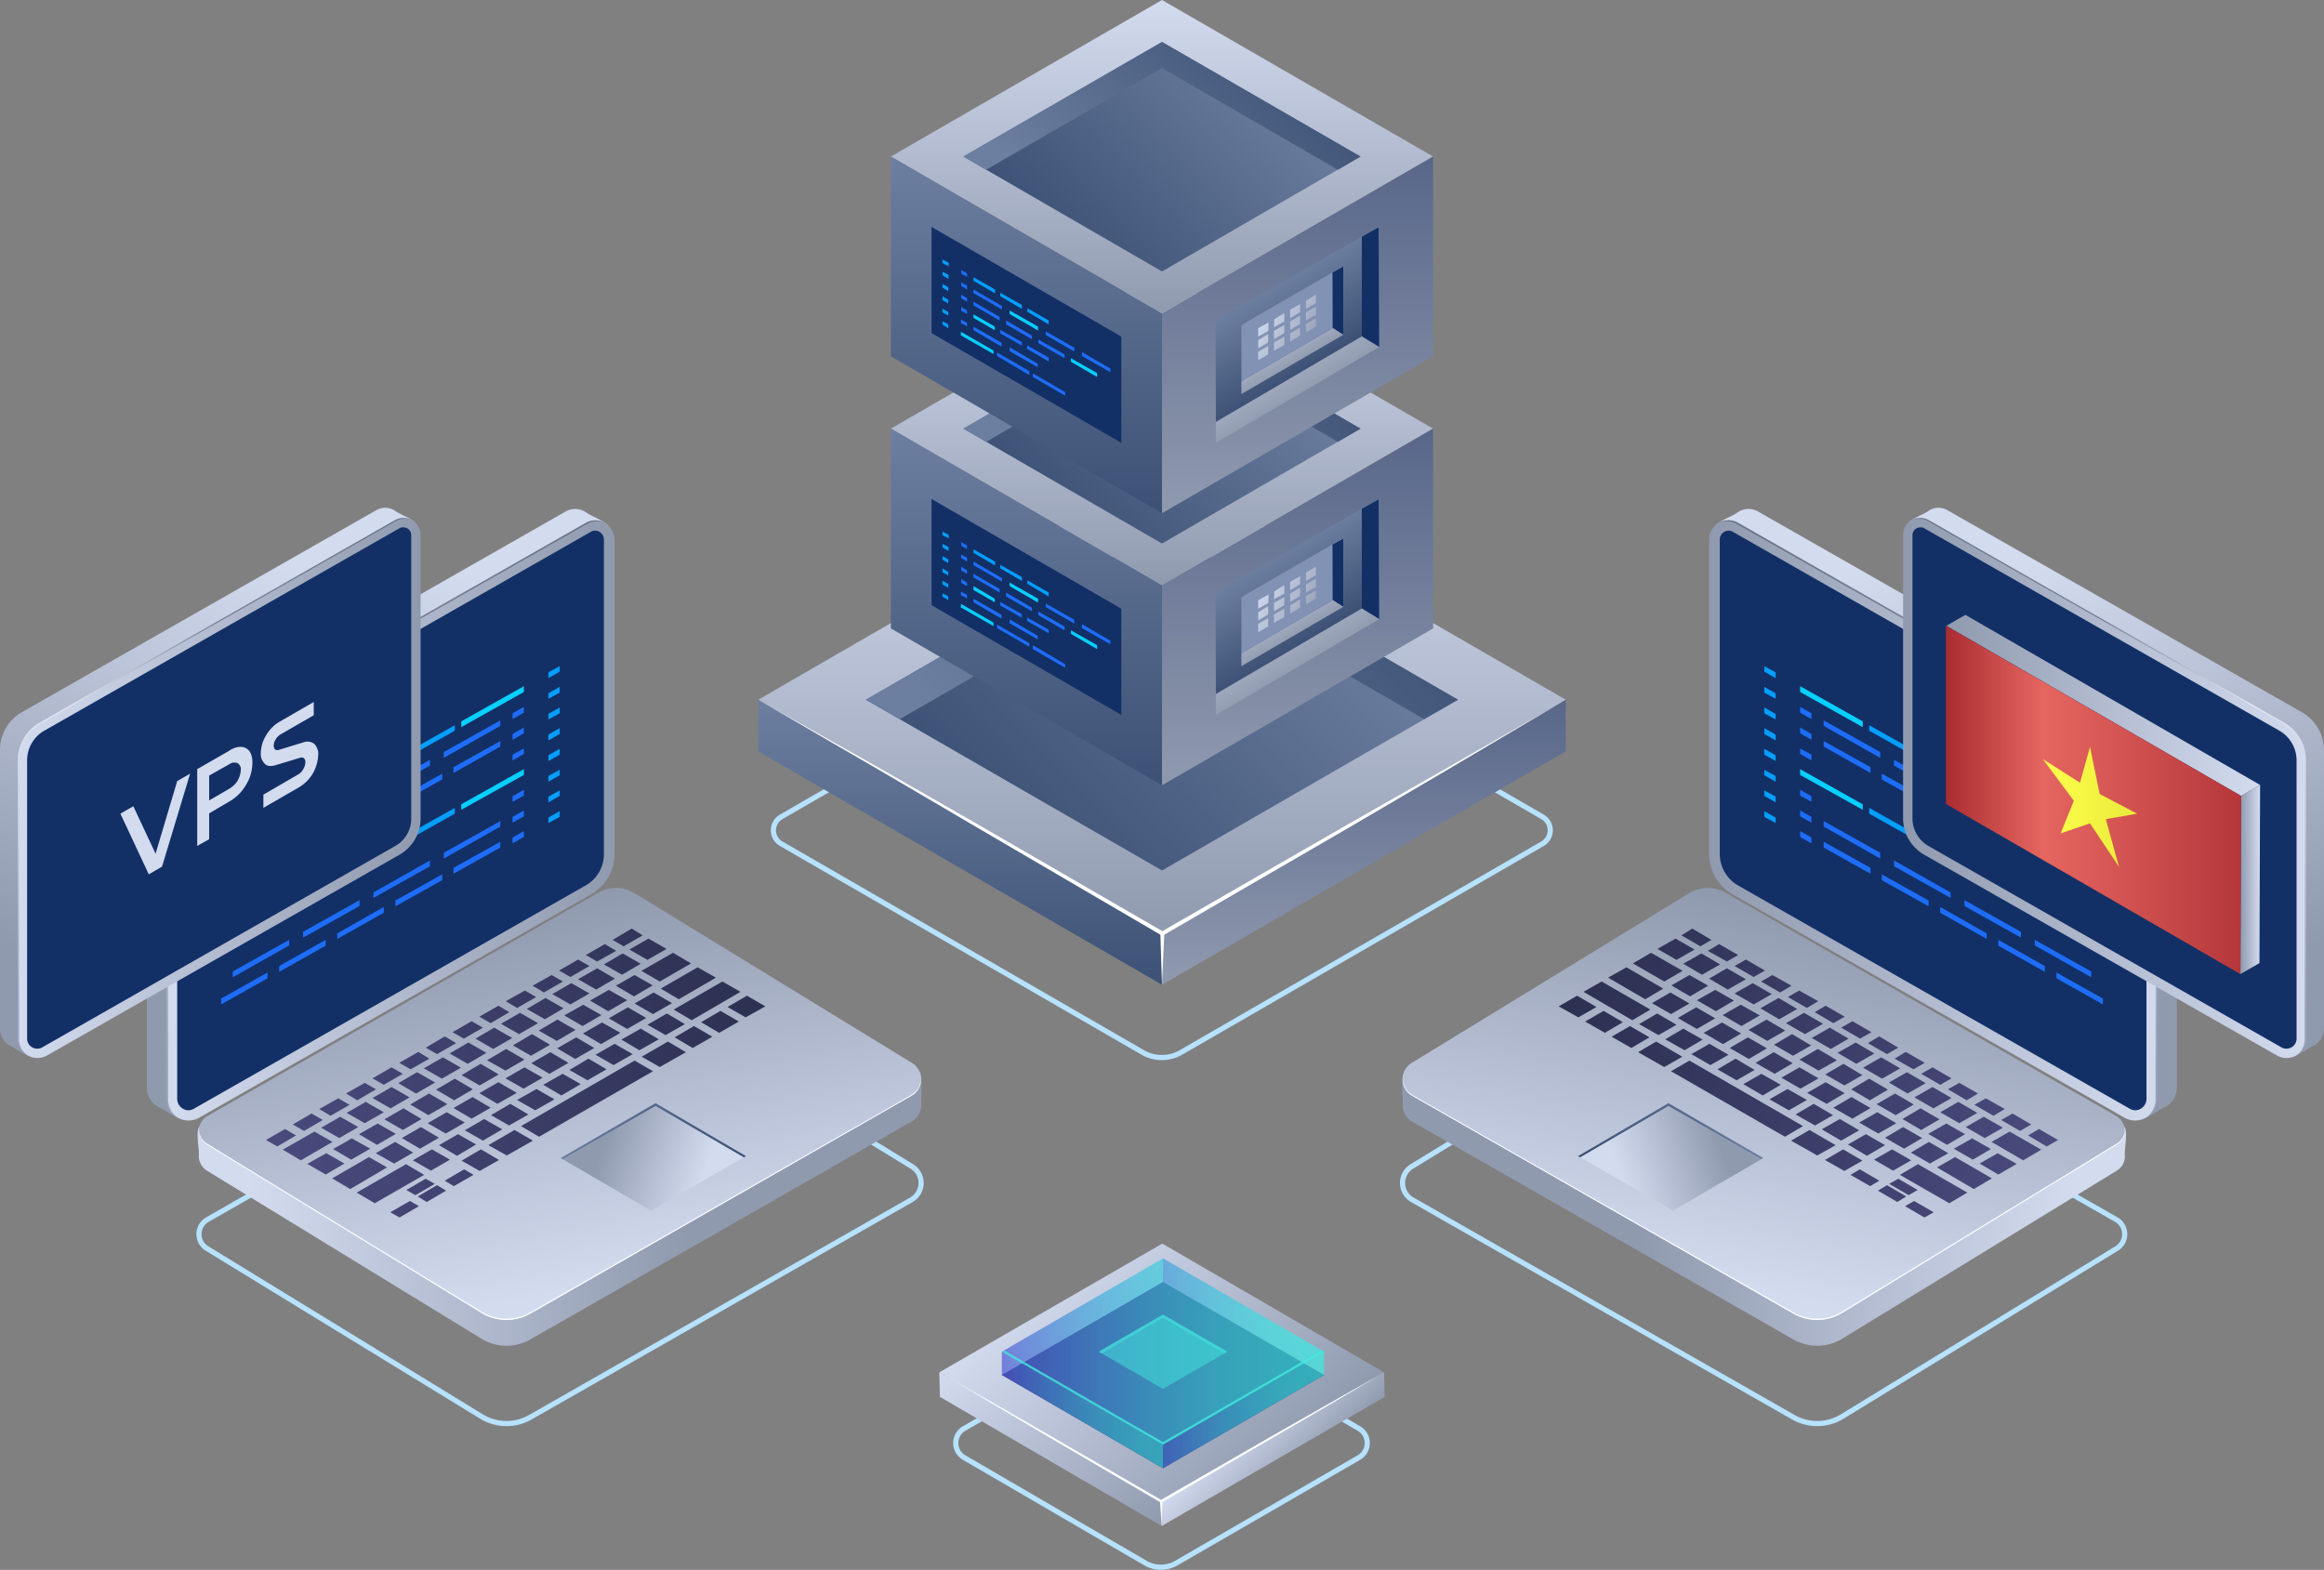 <svg id="Layer_1" data-name="Layer 1" xmlns="http://www.w3.org/2000/svg" xmlns:xlink="http://www.w3.org/1999/xlink" width="720" height="486.4" viewBox="0 0 720 486.4"><rect x="0" y="0" width="720" height="486.4" fill="#808080" stroke="none"/><defs><style>.cls-1{fill:url(#linear-gradient);}.cls-2{fill:url(#linear-gradient-2);}.cls-3{fill:#123066;}.cls-4{fill:none;stroke:#b7e2fe;stroke-miterlimit:10;stroke-width:1.6px;}.cls-5{fill:url(#linear-gradient-3);}.cls-6{fill:url(#linear-gradient-4);}.cls-7{fill:#fff;}.cls-112,.cls-195,.cls-8,.cls-94{opacity:0.47;}.cls-8{fill:url(#linear-gradient-5);}.cls-9{fill:url(#linear-gradient-6);}.cls-10{fill:url(#linear-gradient-7);}.cls-11{fill:url(#linear-gradient-8);}.cls-12{fill:url(#linear-gradient-9);}.cls-13{fill:url(#linear-gradient-10);}.cls-14{fill:url(#linear-gradient-11);}.cls-15{fill:url(#linear-gradient-12);}.cls-16{fill:url(#linear-gradient-13);}.cls-17{fill:url(#linear-gradient-14);}.cls-18{fill:url(#linear-gradient-15);}.cls-19{fill:url(#linear-gradient-16);}.cls-20{fill:url(#linear-gradient-17);}.cls-21{fill:url(#linear-gradient-18);}.cls-22{fill:url(#linear-gradient-19);}.cls-23{fill:url(#linear-gradient-20);}.cls-24{fill:url(#linear-gradient-21);}.cls-25{fill:url(#linear-gradient-22);}.cls-26{fill:url(#linear-gradient-23);}.cls-27{fill:url(#linear-gradient-24);}.cls-28{fill:url(#linear-gradient-25);}.cls-29{fill:url(#linear-gradient-26);}.cls-30{fill:url(#linear-gradient-27);}.cls-31{fill:url(#linear-gradient-28);}.cls-32{fill:url(#linear-gradient-29);}.cls-33{fill:url(#linear-gradient-30);}.cls-34{fill:url(#linear-gradient-31);}.cls-35{fill:url(#linear-gradient-32);}.cls-36{fill:url(#linear-gradient-33);}.cls-37{fill:url(#linear-gradient-34);}.cls-38{fill:url(#linear-gradient-35);}.cls-39{fill:url(#linear-gradient-36);}.cls-40{fill:url(#linear-gradient-37);}.cls-41{fill:url(#linear-gradient-38);}.cls-42{fill:url(#linear-gradient-39);}.cls-43{fill:url(#linear-gradient-40);}.cls-44{fill:url(#linear-gradient-41);}.cls-45{fill:url(#linear-gradient-42);}.cls-46{fill:url(#linear-gradient-43);}.cls-47{fill:url(#linear-gradient-44);}.cls-48{fill:url(#linear-gradient-45);}.cls-49{fill:url(#linear-gradient-46);}.cls-50{fill:url(#linear-gradient-47);}.cls-51{fill:url(#linear-gradient-48);}.cls-52{fill:url(#linear-gradient-49);}.cls-53{fill:url(#linear-gradient-50);}.cls-54{fill:url(#linear-gradient-51);}.cls-55{fill:url(#linear-gradient-52);}.cls-56{fill:url(#linear-gradient-53);}.cls-57{fill:url(#linear-gradient-54);}.cls-58{fill:url(#linear-gradient-55);}.cls-59{fill:url(#linear-gradient-56);}.cls-60{fill:url(#linear-gradient-57);}.cls-61{fill:url(#linear-gradient-58);}.cls-62{fill:url(#linear-gradient-59);}.cls-63{fill:url(#linear-gradient-60);}.cls-64{fill:url(#linear-gradient-61);}.cls-65{fill:url(#linear-gradient-62);}.cls-66{fill:url(#linear-gradient-63);}.cls-67{fill:url(#linear-gradient-64);}.cls-68{fill:url(#linear-gradient-65);}.cls-69{fill:url(#linear-gradient-66);}.cls-70{fill:url(#linear-gradient-67);}.cls-71{fill:url(#linear-gradient-68);}.cls-72{fill:url(#linear-gradient-69);}.cls-73{fill:url(#linear-gradient-70);}.cls-74{fill:url(#linear-gradient-71);}.cls-75{fill:url(#linear-gradient-72);}.cls-76{fill:url(#linear-gradient-73);}.cls-77{fill:url(#linear-gradient-74);}.cls-78{fill:url(#linear-gradient-75);}.cls-79{fill:url(#linear-gradient-76);}.cls-80{fill:url(#linear-gradient-77);}.cls-81{fill:url(#linear-gradient-78);}.cls-82{fill:url(#linear-gradient-79);}.cls-83{fill:url(#linear-gradient-80);}.cls-84{fill:url(#linear-gradient-81);}.cls-85{fill:url(#linear-gradient-82);}.cls-86{fill:url(#linear-gradient-83);}.cls-87{fill:url(#linear-gradient-84);}.cls-88{fill:url(#linear-gradient-85);}.cls-89{fill:#039eff;}.cls-90{fill:#1e6df9;}.cls-91{fill:#06d0ff;}.cls-92{fill:url(#linear-gradient-86);}.cls-93{fill:url(#linear-gradient-87);}.cls-94{fill:url(#linear-gradient-88);}.cls-95{fill:#d3dbef;}.cls-96{fill:url(#linear-gradient-89);}.cls-97{fill:url(#linear-gradient-90);}.cls-98{fill:url(#linear-gradient-91);}.cls-99{fill:#0f054c;}.cls-100,.cls-101,.cls-102,.cls-103,.cls-104,.cls-105,.cls-106{opacity:0.5;}.cls-100{fill:url(#Áåçûìÿííûé_ãðàäèåíò_254);}.cls-101{fill:url(#Áåçûìÿííûé_ãðàäèåíò_254-2);}.cls-102{fill:url(#Áåçûìÿííûé_ãðàäèåíò_254-3);}.cls-103{fill:url(#Áåçûìÿííûé_ãðàäèåíò_254-4);}.cls-104,.cls-107{fill:#42e8e0;}.cls-105{fill:url(#Áåçûìÿííûé_ãðàäèåíò_254-5);}.cls-106{fill:url(#Áåçûìÿííûé_ãðàäèåíò_254-6);}.cls-107{opacity:0.8;}.cls-108{fill:url(#linear-gradient-92);}.cls-109{fill:url(#linear-gradient-93);}.cls-110{fill:url(#linear-gradient-94);}.cls-111{fill:url(#linear-gradient-95);}.cls-112{fill:url(#linear-gradient-96);}.cls-113{fill:url(#linear-gradient-97);}.cls-114{fill:url(#linear-gradient-98);}.cls-115{fill:url(#linear-gradient-99);}.cls-116{fill:url(#linear-gradient-100);}.cls-117{fill:url(#linear-gradient-101);}.cls-118{fill:url(#linear-gradient-102);}.cls-119{fill:url(#linear-gradient-103);}.cls-120{fill:url(#linear-gradient-104);}.cls-121{fill:url(#linear-gradient-105);}.cls-122{fill:url(#linear-gradient-106);}.cls-123{fill:url(#linear-gradient-107);}.cls-124{fill:url(#linear-gradient-108);}.cls-125{fill:url(#linear-gradient-109);}.cls-126{fill:url(#linear-gradient-110);}.cls-127{fill:url(#linear-gradient-111);}.cls-128{fill:url(#linear-gradient-112);}.cls-129{fill:url(#linear-gradient-113);}.cls-130{fill:url(#linear-gradient-114);}.cls-131{fill:url(#linear-gradient-115);}.cls-132{fill:url(#linear-gradient-116);}.cls-133{fill:url(#linear-gradient-117);}.cls-134{fill:url(#linear-gradient-118);}.cls-135{fill:url(#linear-gradient-119);}.cls-136{fill:url(#linear-gradient-120);}.cls-137{fill:url(#linear-gradient-121);}.cls-138{fill:url(#linear-gradient-122);}.cls-139{fill:url(#linear-gradient-123);}.cls-140{fill:url(#linear-gradient-124);}.cls-141{fill:url(#linear-gradient-125);}.cls-142{fill:url(#linear-gradient-126);}.cls-143{fill:url(#linear-gradient-127);}.cls-144{fill:url(#linear-gradient-128);}.cls-145{fill:url(#linear-gradient-129);}.cls-146{fill:url(#linear-gradient-130);}.cls-147{fill:url(#linear-gradient-131);}.cls-148{fill:url(#linear-gradient-132);}.cls-149{fill:url(#linear-gradient-133);}.cls-150{fill:url(#linear-gradient-134);}.cls-151{fill:url(#linear-gradient-135);}.cls-152{fill:url(#linear-gradient-136);}.cls-153{fill:url(#linear-gradient-137);}.cls-154{fill:url(#linear-gradient-138);}.cls-155{fill:url(#linear-gradient-139);}.cls-156{fill:url(#linear-gradient-140);}.cls-157{fill:url(#linear-gradient-141);}.cls-158{fill:url(#linear-gradient-142);}.cls-159{fill:url(#linear-gradient-143);}.cls-160{fill:url(#linear-gradient-144);}.cls-161{fill:url(#linear-gradient-145);}.cls-162{fill:url(#linear-gradient-146);}.cls-163{fill:url(#linear-gradient-147);}.cls-164{fill:url(#linear-gradient-148);}.cls-165{fill:url(#linear-gradient-149);}.cls-166{fill:url(#linear-gradient-150);}.cls-167{fill:url(#linear-gradient-151);}.cls-168{fill:url(#linear-gradient-152);}.cls-169{fill:url(#linear-gradient-153);}.cls-170{fill:url(#linear-gradient-154);}.cls-171{fill:url(#linear-gradient-155);}.cls-172{fill:url(#linear-gradient-156);}.cls-173{fill:url(#linear-gradient-157);}.cls-174{fill:url(#linear-gradient-158);}.cls-175{fill:url(#linear-gradient-159);}.cls-176{fill:url(#linear-gradient-160);}.cls-177{fill:url(#linear-gradient-161);}.cls-178{fill:url(#linear-gradient-162);}.cls-179{fill:url(#linear-gradient-163);}.cls-180{fill:url(#linear-gradient-164);}.cls-181{fill:url(#linear-gradient-165);}.cls-182{fill:url(#linear-gradient-166);}.cls-183{fill:url(#linear-gradient-167);}.cls-184{fill:url(#linear-gradient-168);}.cls-185{fill:url(#linear-gradient-169);}.cls-186{fill:url(#linear-gradient-170);}.cls-187{fill:url(#linear-gradient-171);}.cls-188{fill:url(#linear-gradient-172);}.cls-189{fill:url(#linear-gradient-173);}.cls-190{fill:url(#linear-gradient-174);}.cls-191{fill:url(#linear-gradient-175);}.cls-192{fill:url(#linear-gradient-176);}.cls-193{fill:url(#linear-gradient-177);}.cls-194{fill:url(#linear-gradient-178);}.cls-195{fill:url(#linear-gradient-179);}.cls-196{fill:url(#linear-gradient-180);}.cls-197{fill:url(#linear-gradient-181);}.cls-198{fill:#da251d;}.cls-199{fill:#ff0;}.cls-200{opacity:0.3;}.cls-201{fill:url(#linear-gradient-182);}.cls-202{fill:url(#linear-gradient-183);}.cls-203{fill:url(#linear-gradient-184);}.cls-204{fill:url(#linear-gradient-185);}.cls-205{fill:url(#linear-gradient-186);}.cls-206{fill:url(#linear-gradient-187);}.cls-207{fill:url(#linear-gradient-188);}.cls-208{fill:url(#linear-gradient-189);}.cls-209{fill:url(#linear-gradient-190);}.cls-210{fill:url(#linear-gradient-191);}.cls-211{fill:url(#linear-gradient-192);}.cls-212{fill:url(#linear-gradient-193);}.cls-213{fill:url(#linear-gradient-194);}.cls-214{fill:#8192b5;}.cls-215{fill:url(#linear-gradient-195);}.cls-216{fill:url(#linear-gradient-196);}.cls-217{fill:url(#linear-gradient-197);}.cls-218{fill:url(#linear-gradient-198);}.cls-219{fill:url(#linear-gradient-199);}.cls-220{fill:url(#linear-gradient-200);}.cls-221{fill:url(#linear-gradient-201);}.cls-222{fill:url(#linear-gradient-202);}.cls-223{fill:url(#linear-gradient-203);}.cls-224{fill:url(#linear-gradient-204);}.cls-225{fill:url(#linear-gradient-205);}.cls-226{fill:url(#linear-gradient-206);}.cls-227{fill:url(#linear-gradient-207);}.cls-228{fill:url(#linear-gradient-208);}.cls-229{fill:url(#linear-gradient-209);}.cls-230{fill:url(#linear-gradient-210);}.cls-231{fill:url(#linear-gradient-211);}.cls-232{fill:url(#linear-gradient-212);}.cls-233{fill:url(#linear-gradient-213);}.cls-234{fill:url(#linear-gradient-214);}.cls-235{fill:url(#linear-gradient-215);}.cls-236{fill:url(#linear-gradient-216);}.cls-237{fill:url(#linear-gradient-217);}.cls-238{fill:url(#linear-gradient-218);}.cls-239{fill:url(#linear-gradient-219);}.cls-240{fill:url(#linear-gradient-220);}.cls-241{fill:url(#linear-gradient-221);}.cls-242{fill:url(#linear-gradient-222);}.cls-243{fill:url(#linear-gradient-223);}.cls-244{fill:url(#linear-gradient-224);}.cls-245{fill:url(#linear-gradient-225);}.cls-246{fill:url(#linear-gradient-226);}.cls-247{fill:url(#linear-gradient-227);}</style><linearGradient id="linear-gradient" x1="2988.74" y1="577.8" x2="2914.35" y2="435.61" gradientTransform="matrix(-1, 0, 0, 1, 3205.83, 0)" gradientUnits="userSpaceOnUse"><stop offset="0" stop-color="#909aaf"/><stop offset="1" stop-color="#d3dbef"/></linearGradient><linearGradient id="linear-gradient-2" x1="2875.66" y1="509.18" x2="3014.32" y2="509.18" xlink:href="#linear-gradient"/><linearGradient id="linear-gradient-3" x1="2853.19" y1="605.07" x2="2988.91" y2="604.88" xlink:href="#linear-gradient"/><linearGradient id="linear-gradient-4" x1="2904.58" y1="536.87" x2="2881.32" y2="653.52" xlink:href="#linear-gradient"/><linearGradient id="linear-gradient-5" x1="2944.38" y1="453.05" x2="3019.26" y2="583.33" gradientTransform="matrix(-1, 0, 0, 1, 3205.83, 0)" gradientUnits="userSpaceOnUse"><stop offset="0" stop-color="#3b3e5e"/><stop offset="0.33" stop-color="#fff"/><stop offset="1" stop-color="#626282"/></linearGradient><linearGradient id="linear-gradient-6" x1="2828.22" y1="549.79" x2="3001.91" y2="594.22" gradientTransform="matrix(-1, 0, 0, 1, 3066.07, -254.97)" gradientUnits="userSpaceOnUse"><stop offset="0" stop-color="#2b2f4f"/><stop offset="1" stop-color="#4d4d82"/></linearGradient><linearGradient id="linear-gradient-7" x1="2828.99" y1="546.79" x2="3002.68" y2="591.22" xlink:href="#linear-gradient-6"/><linearGradient id="linear-gradient-8" x1="2825.55" y1="560.23" x2="2999.24" y2="604.66" xlink:href="#linear-gradient-6"/><linearGradient id="linear-gradient-9" x1="2826.19" y1="557.74" x2="2999.88" y2="602.17" xlink:href="#linear-gradient-6"/><linearGradient id="linear-gradient-10" x1="2826.83" y1="555.24" x2="3000.52" y2="599.67" xlink:href="#linear-gradient-6"/><linearGradient id="linear-gradient-11" x1="2827.46" y1="552.75" x2="3001.15" y2="597.18" xlink:href="#linear-gradient-6"/><linearGradient id="linear-gradient-12" x1="2828.1" y1="550.25" x2="3001.79" y2="594.68" xlink:href="#linear-gradient-6"/><linearGradient id="linear-gradient-13" x1="2826.98" y1="554.64" x2="3000.67" y2="599.08" xlink:href="#linear-gradient-6"/><linearGradient id="linear-gradient-14" x1="2828.74" y1="547.75" x2="3002.43" y2="592.18" xlink:href="#linear-gradient-6"/><linearGradient id="linear-gradient-15" x1="2827.6" y1="552.24" x2="3001.28" y2="596.67" xlink:href="#linear-gradient-6"/><linearGradient id="linear-gradient-16" x1="2828.21" y1="549.83" x2="3001.9" y2="594.26" xlink:href="#linear-gradient-6"/><linearGradient id="linear-gradient-17" x1="2828.83" y1="547.43" x2="3002.51" y2="591.86" xlink:href="#linear-gradient-6"/><linearGradient id="linear-gradient-18" x1="2829.38" y1="545.26" x2="3003.07" y2="589.69" xlink:href="#linear-gradient-6"/><linearGradient id="linear-gradient-19" x1="2830.02" y1="542.76" x2="3003.71" y2="587.19" xlink:href="#linear-gradient-6"/><linearGradient id="linear-gradient-20" x1="2831.93" y1="535.28" x2="3005.62" y2="579.71" xlink:href="#linear-gradient-6"/><linearGradient id="linear-gradient-21" x1="2830.67" y1="540.21" x2="3004.35" y2="584.64" xlink:href="#linear-gradient-6"/><linearGradient id="linear-gradient-22" x1="2831.29" y1="537.77" x2="3004.98" y2="582.2" xlink:href="#linear-gradient-6"/><linearGradient id="linear-gradient-23" x1="2830.06" y1="542.61" x2="3003.74" y2="587.04" xlink:href="#linear-gradient-6"/><linearGradient id="linear-gradient-24" x1="2830.65" y1="540.27" x2="3004.34" y2="584.7" xlink:href="#linear-gradient-6"/><linearGradient id="linear-gradient-25" x1="2829.44" y1="545.02" x2="3003.13" y2="589.45" xlink:href="#linear-gradient-6"/><linearGradient id="linear-gradient-26" x1="2826.37" y1="557.05" x2="3000.05" y2="601.48" xlink:href="#linear-gradient-6"/><linearGradient id="linear-gradient-27" x1="2824.52" y1="564.26" x2="2998.21" y2="608.69" xlink:href="#linear-gradient-6"/><linearGradient id="linear-gradient-28" x1="2825.14" y1="561.86" x2="2998.82" y2="606.29" xlink:href="#linear-gradient-6"/><linearGradient id="linear-gradient-29" x1="2825.75" y1="559.46" x2="2999.44" y2="603.89" xlink:href="#linear-gradient-6"/><linearGradient id="linear-gradient-30" x1="2823.91" y1="566.67" x2="2997.59" y2="611.1" xlink:href="#linear-gradient-6"/><linearGradient id="linear-gradient-31" x1="2823.29" y1="569.07" x2="2996.98" y2="613.51" xlink:href="#linear-gradient-6"/><linearGradient id="linear-gradient-32" x1="2822.69" y1="571.43" x2="2996.38" y2="615.86" xlink:href="#linear-gradient-6"/><linearGradient id="linear-gradient-33" x1="2817.32" y1="592.43" x2="2991.01" y2="636.86" xlink:href="#linear-gradient-6"/><linearGradient id="linear-gradient-34" x1="2815.97" y1="597.71" x2="2989.66" y2="642.15" xlink:href="#linear-gradient-6"/><linearGradient id="linear-gradient-35" x1="2816.62" y1="595.17" x2="2990.31" y2="639.6" xlink:href="#linear-gradient-6"/><linearGradient id="linear-gradient-36" x1="2822.08" y1="573.83" x2="2995.76" y2="618.27" xlink:href="#linear-gradient-6"/><linearGradient id="linear-gradient-37" x1="2821.46" y1="576.24" x2="2995.15" y2="620.67" xlink:href="#linear-gradient-6"/><linearGradient id="linear-gradient-38" x1="2820.36" y1="580.55" x2="2994.05" y2="624.98" xlink:href="#linear-gradient-6"/><linearGradient id="linear-gradient-39" x1="2819.12" y1="585.38" x2="2992.81" y2="629.81" xlink:href="#linear-gradient-6"/><linearGradient id="linear-gradient-40" x1="2819.52" y1="583.81" x2="2993.21" y2="628.24" xlink:href="#linear-gradient-6"/><linearGradient id="linear-gradient-41" x1="2818.14" y1="589.22" x2="2991.83" y2="633.66" xlink:href="#linear-gradient-6"/><linearGradient id="linear-gradient-42" x1="2820.85" y1="578.65" x2="2994.53" y2="623.08" xlink:href="#linear-gradient-6"/><linearGradient id="linear-gradient-43" x1="2822.53" y1="572.06" x2="2996.22" y2="616.5" xlink:href="#linear-gradient-6"/><linearGradient id="linear-gradient-44" x1="2823.31" y1="569.02" x2="2996.99" y2="613.45" xlink:href="#linear-gradient-6"/><linearGradient id="linear-gradient-45" x1="2822.84" y1="570.86" x2="2996.52" y2="615.29" xlink:href="#linear-gradient-6"/><linearGradient id="linear-gradient-46" x1="2827.38" y1="553.05" x2="3001.08" y2="597.49" xlink:href="#linear-gradient-6"/><linearGradient id="linear-gradient-47" x1="2826.55" y1="556.32" x2="3000.24" y2="600.75" xlink:href="#linear-gradient-6"/><linearGradient id="linear-gradient-48" x1="2824.54" y1="564.2" x2="2998.22" y2="608.63" xlink:href="#linear-gradient-6"/><linearGradient id="linear-gradient-49" x1="2825.71" y1="559.59" x2="2999.41" y2="604.02" xlink:href="#linear-gradient-6"/><linearGradient id="linear-gradient-50" x1="2823.9" y1="566.67" x2="2997.59" y2="611.1" xlink:href="#linear-gradient-6"/><linearGradient id="linear-gradient-51" x1="2824.74" y1="563.4" x2="2998.43" y2="607.83" xlink:href="#linear-gradient-6"/><linearGradient id="linear-gradient-52" x1="2823.27" y1="569.15" x2="2996.96" y2="613.58" xlink:href="#linear-gradient-6"/><linearGradient id="linear-gradient-53" x1="2824.11" y1="565.85" x2="2997.8" y2="610.28" xlink:href="#linear-gradient-6"/><linearGradient id="linear-gradient-54" x1="2822.56" y1="571.93" x2="2996.25" y2="616.36" xlink:href="#linear-gradient-6"/><linearGradient id="linear-gradient-55" x1="2817.27" y1="592.61" x2="2990.96" y2="637.05" xlink:href="#linear-gradient-6"/><linearGradient id="linear-gradient-56" x1="2818.17" y1="589.1" x2="2991.86" y2="633.53" xlink:href="#linear-gradient-6"/><linearGradient id="linear-gradient-57" x1="2818.9" y1="586.26" x2="2992.59" y2="630.69" xlink:href="#linear-gradient-6"/><linearGradient id="linear-gradient-58" x1="2824.07" y1="566.01" x2="2997.76" y2="610.44" xlink:href="#linear-gradient-6"/><linearGradient id="linear-gradient-59" x1="2822.87" y1="570.73" x2="2996.55" y2="615.16" xlink:href="#linear-gradient-6"/><linearGradient id="linear-gradient-60" x1="2822.24" y1="573.17" x2="2995.93" y2="617.6" xlink:href="#linear-gradient-6"/><linearGradient id="linear-gradient-61" x1="2821.62" y1="575.61" x2="2995.31" y2="620.04" xlink:href="#linear-gradient-6"/><linearGradient id="linear-gradient-62" x1="2821" y1="578.06" x2="2994.68" y2="622.49" xlink:href="#linear-gradient-6"/><linearGradient id="linear-gradient-63" x1="2820.72" y1="579.12" x2="2994.42" y2="623.55" xlink:href="#linear-gradient-6"/><linearGradient id="linear-gradient-64" x1="2823.46" y1="568.43" x2="2997.14" y2="612.86" xlink:href="#linear-gradient-6"/><linearGradient id="linear-gradient-65" x1="2825.15" y1="561.81" x2="2998.83" y2="606.24" xlink:href="#linear-gradient-6"/><linearGradient id="linear-gradient-66" x1="2824.53" y1="564.22" x2="2998.22" y2="608.65" xlink:href="#linear-gradient-6"/><linearGradient id="linear-gradient-67" x1="2823.92" y1="566.62" x2="2997.61" y2="611.05" xlink:href="#linear-gradient-6"/><linearGradient id="linear-gradient-68" x1="2825.76" y1="559.4" x2="2999.45" y2="603.83" xlink:href="#linear-gradient-6"/><linearGradient id="linear-gradient-69" x1="2834.92" y1="605.5" x2="2892.38" y2="605.5" gradientTransform="matrix(-1, 0, 0, 1, 3066.07, -254.97)" gradientUnits="userSpaceOnUse"><stop offset="0" stop-color="#3c5175"/><stop offset="1" stop-color="#6d7fa0"/></linearGradient><linearGradient id="linear-gradient-70" x1="2878.53" y1="608.43" x2="2848.17" y2="619.58" gradientTransform="matrix(-1, 0, 0, 1, 3066.07, -254.97)" xlink:href="#linear-gradient"/><linearGradient id="linear-gradient-71" x1="2827.61" y1="552.19" x2="3001.29" y2="596.62" xlink:href="#linear-gradient-6"/><linearGradient id="linear-gradient-72" x1="2824.69" y1="563.59" x2="2998.38" y2="608.02" xlink:href="#linear-gradient-6"/><linearGradient id="linear-gradient-73" x1="2825.31" y1="561.16" x2="2999" y2="605.59" xlink:href="#linear-gradient-6"/><linearGradient id="linear-gradient-74" x1="2826.99" y1="554.6" x2="3000.68" y2="599.03" xlink:href="#linear-gradient-6"/><linearGradient id="linear-gradient-75" x1="2826.38" y1="557" x2="3000.06" y2="601.44" xlink:href="#linear-gradient-6"/><linearGradient id="linear-gradient-76" x1="2822.22" y1="573.28" x2="2995.9" y2="617.71" xlink:href="#linear-gradient-6"/><linearGradient id="linear-gradient-77" x1="2821.6" y1="575.7" x2="2995.28" y2="620.13" xlink:href="#linear-gradient-6"/><linearGradient id="linear-gradient-78" x1="2820.37" y1="580.5" x2="2994.06" y2="624.93" xlink:href="#linear-gradient-6"/><linearGradient id="linear-gradient-79" x1="2819.75" y1="582.94" x2="2993.43" y2="627.37" xlink:href="#linear-gradient-6"/><linearGradient id="linear-gradient-80" x1="2820.98" y1="578.12" x2="2994.67" y2="622.55" xlink:href="#linear-gradient-6"/><linearGradient id="linear-gradient-81" x1="2825.93" y1="558.74" x2="2999.62" y2="603.17" xlink:href="#linear-gradient-6"/><linearGradient id="linear-gradient-82" x1="2823.49" y1="568.28" x2="2997.18" y2="612.71" xlink:href="#linear-gradient-6"/><linearGradient id="linear-gradient-83" x1="2824.91" y1="562.73" x2="2998.6" y2="607.16" xlink:href="#linear-gradient-6"/><linearGradient id="linear-gradient-84" x1="2823.64" y1="567.72" x2="2997.33" y2="612.15" xlink:href="#linear-gradient-6"/><linearGradient id="linear-gradient-85" x1="2824.28" y1="565.22" x2="2997.97" y2="609.65" xlink:href="#linear-gradient-6"/><linearGradient id="linear-gradient-86" x1="2501.95" y1="560.9" x2="2435.01" y2="432.95" gradientTransform="matrix(-1, 0, 0, 1, 2670.31, 0)" xlink:href="#linear-gradient"/><linearGradient id="linear-gradient-87" x1="2400.19" y1="499.15" x2="2524.96" y2="499.15" gradientTransform="matrix(-1, 0, 0, 1, 2670.31, 0)" xlink:href="#linear-gradient"/><linearGradient id="linear-gradient-88" x1="2462.03" y1="448.65" x2="2529.41" y2="565.87" gradientTransform="matrix(-1, 0, 0, 1, 2670.31, 0)" xlink:href="#linear-gradient-5"/><linearGradient id="linear-gradient-89" x1="1974.1" y1="733.07" x2="2032.31" y2="674.85" gradientTransform="matrix(-1, 0, 0, 1, 2328.64, -254.97)" xlink:href="#linear-gradient"/><linearGradient id="linear-gradient-90" x1="1925.05" y1="713.21" x2="1943.54" y2="694.72" gradientTransform="matrix(-1, 0, 0, 1, 2328.64, -254.97)" xlink:href="#linear-gradient"/><linearGradient id="linear-gradient-91" x1="1934.26" y1="714.63" x2="2003.18" y2="645.72" gradientTransform="matrix(-1, 0, 0, 1, 2328.64, -254.97)" xlink:href="#linear-gradient"/><linearGradient id="Áåçûìÿííûé_ãðàäèåíò_254" x1="1918.43" y1="681.01" x2="2018.24" y2="681.01" gradientTransform="matrix(-1, 0, 0, 1, 2328.64, -254.97)" gradientUnits="userSpaceOnUse"><stop offset="0" stop-color="#42e8e0"/><stop offset="0.15" stop-color="#43e3e0"/><stop offset="0.33" stop-color="#45d5df"/><stop offset="0.52" stop-color="#49bddd"/><stop offset="0.72" stop-color="#4e9cdb"/><stop offset="0.93" stop-color="#5472d8"/><stop offset="1" stop-color="#5761d7"/></linearGradient><linearGradient id="Áåçûìÿííûé_ãðàäèåíò_254-2" x1="1968.33" y1="662.96" x2="2018.24" y2="662.96" xlink:href="#Áåçûìÿííûé_ãðàäèåíò_254"/><linearGradient id="Áåçûìÿííûé_ãðàäèåíò_254-3" x1="1918.43" y1="662.96" x2="1968.34" y2="662.96" xlink:href="#Áåçûìÿííûé_ãðàäèåíò_254"/><linearGradient id="Áåçûìÿííûé_ãðàäèåíò_254-4" x1="1918.43" y1="673.74" x2="2018.24" y2="673.74" xlink:href="#Áåçûìÿííûé_ãðàäèåíò_254"/><linearGradient id="Áåçûìÿííûé_ãðàäèåíò_254-5" x1="1968.34" y1="691.79" x2="2018.24" y2="691.79" xlink:href="#Áåçûìÿííûé_ãðàäèåíò_254"/><linearGradient id="Áåçûìÿííûé_ãðàäèåíò_254-6" x1="1918.43" y1="691.79" x2="1968.34" y2="691.79" xlink:href="#Áåçûìÿííûé_ãðàäèåíò_254"/><linearGradient id="linear-gradient-92" x1="2586.45" y1="577.8" x2="2512.06" y2="435.61" gradientTransform="translate(-1804)" xlink:href="#linear-gradient"/><linearGradient id="linear-gradient-93" x1="2473.37" y1="509.18" x2="2612.03" y2="509.18" gradientTransform="translate(-1804)" xlink:href="#linear-gradient"/><linearGradient id="linear-gradient-94" x1="2450.91" y1="605.08" x2="2586.63" y2="604.89" gradientTransform="translate(-1804)" xlink:href="#linear-gradient"/><linearGradient id="linear-gradient-95" x1="2502.29" y1="536.87" x2="2479.03" y2="653.52" gradientTransform="translate(-1804)" xlink:href="#linear-gradient"/><linearGradient id="linear-gradient-96" x1="2542.09" y1="453.05" x2="2616.97" y2="583.33" gradientTransform="translate(-1804)" xlink:href="#linear-gradient-5"/><linearGradient id="linear-gradient-97" x1="2425.93" y1="549.79" x2="2599.62" y2="594.22" gradientTransform="translate(-1943.8 -255)" xlink:href="#linear-gradient-6"/><linearGradient id="linear-gradient-98" x1="2426.7" y1="546.79" x2="2600.39" y2="591.22" gradientTransform="translate(-1943.8 -255)" xlink:href="#linear-gradient-6"/><linearGradient id="linear-gradient-99" x1="2423.26" y1="560.23" x2="2596.95" y2="604.66" gradientTransform="translate(-1943.8 -255)" xlink:href="#linear-gradient-6"/><linearGradient id="linear-gradient-100" x1="2423.9" y1="557.74" x2="2597.59" y2="602.17" gradientTransform="translate(-1943.8 -255)" xlink:href="#linear-gradient-6"/><linearGradient id="linear-gradient-101" x1="2424.54" y1="555.24" x2="2598.23" y2="599.67" gradientTransform="translate(-1943.8 -255)" xlink:href="#linear-gradient-6"/><linearGradient id="linear-gradient-102" x1="2425.17" y1="552.75" x2="2598.86" y2="597.18" gradientTransform="translate(-1943.8 -255)" xlink:href="#linear-gradient-6"/><linearGradient id="linear-gradient-103" x1="2425.81" y1="550.25" x2="2599.5" y2="594.68" gradientTransform="translate(-1943.8 -255)" xlink:href="#linear-gradient-6"/><linearGradient id="linear-gradient-104" x1="2424.69" y1="554.64" x2="2598.38" y2="599.08" gradientTransform="translate(-1943.8 -255)" xlink:href="#linear-gradient-6"/><linearGradient id="linear-gradient-105" x1="2426.45" y1="547.75" x2="2600.14" y2="592.18" gradientTransform="translate(-1943.8 -255)" xlink:href="#linear-gradient-6"/><linearGradient id="linear-gradient-106" x1="2425.31" y1="552.24" x2="2598.99" y2="596.67" gradientTransform="translate(-1943.8 -255)" xlink:href="#linear-gradient-6"/><linearGradient id="linear-gradient-107" x1="2425.92" y1="549.83" x2="2599.61" y2="594.26" gradientTransform="translate(-1943.8 -255)" xlink:href="#linear-gradient-6"/><linearGradient id="linear-gradient-108" x1="2426.54" y1="547.43" x2="2600.22" y2="591.86" gradientTransform="translate(-1943.8 -255)" xlink:href="#linear-gradient-6"/><linearGradient id="linear-gradient-109" x1="2427.09" y1="545.26" x2="2600.78" y2="589.69" gradientTransform="translate(-1943.8 -255)" xlink:href="#linear-gradient-6"/><linearGradient id="linear-gradient-110" x1="2427.73" y1="542.76" x2="2601.42" y2="587.19" gradientTransform="translate(-1943.8 -255)" xlink:href="#linear-gradient-6"/><linearGradient id="linear-gradient-111" x1="2429.64" y1="535.28" x2="2603.33" y2="579.71" gradientTransform="translate(-1943.8 -255)" xlink:href="#linear-gradient-6"/><linearGradient id="linear-gradient-112" x1="2428.38" y1="540.21" x2="2602.06" y2="584.64" gradientTransform="translate(-1943.8 -255)" xlink:href="#linear-gradient-6"/><linearGradient id="linear-gradient-113" x1="2429" y1="537.77" x2="2602.69" y2="582.2" gradientTransform="translate(-1943.8 -255)" xlink:href="#linear-gradient-6"/><linearGradient id="linear-gradient-114" x1="2427.77" y1="542.61" x2="2601.45" y2="587.04" gradientTransform="translate(-1943.8 -255)" xlink:href="#linear-gradient-6"/><linearGradient id="linear-gradient-115" x1="2428.36" y1="540.27" x2="2602.05" y2="584.7" gradientTransform="translate(-1943.8 -255)" xlink:href="#linear-gradient-6"/><linearGradient id="linear-gradient-116" x1="2427.15" y1="545.02" x2="2600.84" y2="589.45" gradientTransform="translate(-1943.8 -255)" xlink:href="#linear-gradient-6"/><linearGradient id="linear-gradient-117" x1="2424.08" y1="557.05" x2="2597.76" y2="601.48" gradientTransform="translate(-1943.8 -255)" xlink:href="#linear-gradient-6"/><linearGradient id="linear-gradient-118" x1="2422.23" y1="564.26" x2="2595.92" y2="608.69" gradientTransform="translate(-1943.8 -255)" xlink:href="#linear-gradient-6"/><linearGradient id="linear-gradient-119" x1="2422.85" y1="561.86" x2="2596.53" y2="606.29" gradientTransform="translate(-1943.8 -255)" xlink:href="#linear-gradient-6"/><linearGradient id="linear-gradient-120" x1="2423.46" y1="559.46" x2="2597.15" y2="603.89" gradientTransform="translate(-1943.8 -255)" xlink:href="#linear-gradient-6"/><linearGradient id="linear-gradient-121" x1="2421.62" y1="566.67" x2="2595.3" y2="611.1" gradientTransform="translate(-1943.8 -255)" xlink:href="#linear-gradient-6"/><linearGradient id="linear-gradient-122" x1="2421" y1="569.07" x2="2594.69" y2="613.51" gradientTransform="translate(-1943.8 -255)" xlink:href="#linear-gradient-6"/><linearGradient id="linear-gradient-123" x1="2420.4" y1="571.43" x2="2594.09" y2="615.86" gradientTransform="translate(-1943.8 -255)" xlink:href="#linear-gradient-6"/><linearGradient id="linear-gradient-124" x1="2415.03" y1="592.43" x2="2588.72" y2="636.86" gradientTransform="translate(-1943.8 -255)" xlink:href="#linear-gradient-6"/><linearGradient id="linear-gradient-125" x1="2413.68" y1="597.71" x2="2587.37" y2="642.15" gradientTransform="translate(-1943.8 -255)" xlink:href="#linear-gradient-6"/><linearGradient id="linear-gradient-126" x1="2414.33" y1="595.17" x2="2588.02" y2="639.6" gradientTransform="translate(-1943.8 -255)" xlink:href="#linear-gradient-6"/><linearGradient id="linear-gradient-127" x1="2419.79" y1="573.83" x2="2593.47" y2="618.27" gradientTransform="translate(-1943.8 -255)" xlink:href="#linear-gradient-6"/><linearGradient id="linear-gradient-128" x1="2419.17" y1="576.24" x2="2592.86" y2="620.67" gradientTransform="translate(-1943.8 -255)" xlink:href="#linear-gradient-6"/><linearGradient id="linear-gradient-129" x1="2418.07" y1="580.55" x2="2591.76" y2="624.98" gradientTransform="translate(-1943.8 -255)" xlink:href="#linear-gradient-6"/><linearGradient id="linear-gradient-130" x1="2416.83" y1="585.38" x2="2590.52" y2="629.81" gradientTransform="translate(-1943.8 -255)" xlink:href="#linear-gradient-6"/><linearGradient id="linear-gradient-131" x1="2417.23" y1="583.81" x2="2590.92" y2="628.24" gradientTransform="translate(-1943.8 -255)" xlink:href="#linear-gradient-6"/><linearGradient id="linear-gradient-132" x1="2415.85" y1="589.22" x2="2589.54" y2="633.66" gradientTransform="translate(-1943.8 -255)" xlink:href="#linear-gradient-6"/><linearGradient id="linear-gradient-133" x1="2418.56" y1="578.65" x2="2592.24" y2="623.08" gradientTransform="translate(-1943.8 -255)" xlink:href="#linear-gradient-6"/><linearGradient id="linear-gradient-134" x1="2420.24" y1="572.06" x2="2593.93" y2="616.5" gradientTransform="translate(-1943.8 -255)" xlink:href="#linear-gradient-6"/><linearGradient id="linear-gradient-135" x1="2421.02" y1="569.02" x2="2594.7" y2="613.45" gradientTransform="translate(-1943.8 -255)" xlink:href="#linear-gradient-6"/><linearGradient id="linear-gradient-136" x1="2420.55" y1="570.86" x2="2594.23" y2="615.29" gradientTransform="translate(-1943.8 -255)" xlink:href="#linear-gradient-6"/><linearGradient id="linear-gradient-137" x1="2425.09" y1="553.05" x2="2598.79" y2="597.49" gradientTransform="translate(-1943.8 -255)" xlink:href="#linear-gradient-6"/><linearGradient id="linear-gradient-138" x1="2424.26" y1="556.32" x2="2597.95" y2="600.75" gradientTransform="translate(-1943.8 -255)" xlink:href="#linear-gradient-6"/><linearGradient id="linear-gradient-139" x1="2422.25" y1="564.2" x2="2595.93" y2="608.63" gradientTransform="translate(-1943.8 -255)" xlink:href="#linear-gradient-6"/><linearGradient id="linear-gradient-140" x1="2423.42" y1="559.59" x2="2597.12" y2="604.02" gradientTransform="translate(-1943.8 -255)" xlink:href="#linear-gradient-6"/><linearGradient id="linear-gradient-141" x1="2421.61" y1="566.67" x2="2595.3" y2="611.1" gradientTransform="translate(-1943.8 -255)" xlink:href="#linear-gradient-6"/><linearGradient id="linear-gradient-142" x1="2422.45" y1="563.4" x2="2596.14" y2="607.83" gradientTransform="translate(-1943.8 -255)" xlink:href="#linear-gradient-6"/><linearGradient id="linear-gradient-143" x1="2420.98" y1="569.15" x2="2594.67" y2="613.58" gradientTransform="translate(-1943.8 -255)" xlink:href="#linear-gradient-6"/><linearGradient id="linear-gradient-144" x1="2421.83" y1="565.85" x2="2595.51" y2="610.28" gradientTransform="translate(-1943.8 -255)" xlink:href="#linear-gradient-6"/><linearGradient id="linear-gradient-145" x1="2420.27" y1="571.93" x2="2593.96" y2="616.36" gradientTransform="translate(-1943.8 -255)" xlink:href="#linear-gradient-6"/><linearGradient id="linear-gradient-146" x1="2414.98" y1="592.61" x2="2588.67" y2="637.05" gradientTransform="translate(-1943.8 -255)" xlink:href="#linear-gradient-6"/><linearGradient id="linear-gradient-147" x1="2415.88" y1="589.1" x2="2589.57" y2="633.53" gradientTransform="translate(-1943.8 -255)" xlink:href="#linear-gradient-6"/><linearGradient id="linear-gradient-148" x1="2416.61" y1="586.26" x2="2590.3" y2="630.69" gradientTransform="translate(-1943.8 -255)" xlink:href="#linear-gradient-6"/><linearGradient id="linear-gradient-149" x1="2421.79" y1="566.01" x2="2595.47" y2="610.44" gradientTransform="translate(-1943.8 -255)" xlink:href="#linear-gradient-6"/><linearGradient id="linear-gradient-150" x1="2420.58" y1="570.73" x2="2594.26" y2="615.16" gradientTransform="translate(-1943.8 -255)" xlink:href="#linear-gradient-6"/><linearGradient id="linear-gradient-151" x1="2419.95" y1="573.17" x2="2593.64" y2="617.6" gradientTransform="translate(-1943.8 -255)" xlink:href="#linear-gradient-6"/><linearGradient id="linear-gradient-152" x1="2419.33" y1="575.61" x2="2593.02" y2="620.04" gradientTransform="translate(-1943.8 -255)" xlink:href="#linear-gradient-6"/><linearGradient id="linear-gradient-153" x1="2418.71" y1="578.06" x2="2592.39" y2="622.49" gradientTransform="translate(-1943.8 -255)" xlink:href="#linear-gradient-6"/><linearGradient id="linear-gradient-154" x1="2418.43" y1="579.12" x2="2592.13" y2="623.55" gradientTransform="translate(-1943.8 -255)" xlink:href="#linear-gradient-6"/><linearGradient id="linear-gradient-155" x1="2421.17" y1="568.43" x2="2594.85" y2="612.86" gradientTransform="translate(-1943.8 -255)" xlink:href="#linear-gradient-6"/><linearGradient id="linear-gradient-156" x1="2422.86" y1="561.81" x2="2596.55" y2="606.24" gradientTransform="translate(-1943.8 -255)" xlink:href="#linear-gradient-6"/><linearGradient id="linear-gradient-157" x1="2422.24" y1="564.22" x2="2595.93" y2="608.65" gradientTransform="translate(-1943.8 -255)" xlink:href="#linear-gradient-6"/><linearGradient id="linear-gradient-158" x1="2421.63" y1="566.62" x2="2595.32" y2="611.05" gradientTransform="translate(-1943.8 -255)" xlink:href="#linear-gradient-6"/><linearGradient id="linear-gradient-159" x1="2423.47" y1="559.4" x2="2597.16" y2="603.83" gradientTransform="translate(-1943.8 -255)" xlink:href="#linear-gradient-6"/><linearGradient id="linear-gradient-160" x1="2432.63" y1="605.5" x2="2490.09" y2="605.5" gradientTransform="translate(-1943.8 -255)" xlink:href="#linear-gradient-69"/><linearGradient id="linear-gradient-161" x1="2476.24" y1="608.43" x2="2445.88" y2="619.58" gradientTransform="translate(-1943.8 -255)" xlink:href="#linear-gradient"/><linearGradient id="linear-gradient-162" x1="2425.32" y1="552.19" x2="2599" y2="596.62" gradientTransform="translate(-1943.8 -255)" xlink:href="#linear-gradient-6"/><linearGradient id="linear-gradient-163" x1="2422.4" y1="563.59" x2="2596.09" y2="608.02" gradientTransform="translate(-1943.8 -255)" xlink:href="#linear-gradient-6"/><linearGradient id="linear-gradient-164" x1="2423.02" y1="561.16" x2="2596.71" y2="605.59" gradientTransform="translate(-1943.8 -255)" xlink:href="#linear-gradient-6"/><linearGradient id="linear-gradient-165" x1="2424.7" y1="554.6" x2="2598.39" y2="599.03" gradientTransform="translate(-1943.8 -255)" xlink:href="#linear-gradient-6"/><linearGradient id="linear-gradient-166" x1="2424.09" y1="557" x2="2597.77" y2="601.44" gradientTransform="translate(-1943.8 -255)" xlink:href="#linear-gradient-6"/><linearGradient id="linear-gradient-167" x1="2419.93" y1="573.28" x2="2593.61" y2="617.71" gradientTransform="translate(-1943.8 -255)" xlink:href="#linear-gradient-6"/><linearGradient id="linear-gradient-168" x1="2419.31" y1="575.7" x2="2592.99" y2="620.13" gradientTransform="translate(-1943.8 -255)" xlink:href="#linear-gradient-6"/><linearGradient id="linear-gradient-169" x1="2418.08" y1="580.5" x2="2591.77" y2="624.93" gradientTransform="translate(-1943.8 -255)" xlink:href="#linear-gradient-6"/><linearGradient id="linear-gradient-170" x1="2417.46" y1="582.94" x2="2591.15" y2="627.37" gradientTransform="translate(-1943.8 -255)" xlink:href="#linear-gradient-6"/><linearGradient id="linear-gradient-171" x1="2418.69" y1="578.12" x2="2592.38" y2="622.55" gradientTransform="translate(-1943.8 -255)" xlink:href="#linear-gradient-6"/><linearGradient id="linear-gradient-172" x1="2423.64" y1="558.74" x2="2597.33" y2="603.17" gradientTransform="translate(-1943.8 -255)" xlink:href="#linear-gradient-6"/><linearGradient id="linear-gradient-173" x1="2421.2" y1="568.28" x2="2594.89" y2="612.71" gradientTransform="translate(-1943.8 -255)" xlink:href="#linear-gradient-6"/><linearGradient id="linear-gradient-174" x1="2422.62" y1="562.73" x2="2596.31" y2="607.16" gradientTransform="translate(-1943.8 -255)" xlink:href="#linear-gradient-6"/><linearGradient id="linear-gradient-175" x1="2421.35" y1="567.72" x2="2595.04" y2="612.15" gradientTransform="translate(-1943.8 -255)" xlink:href="#linear-gradient-6"/><linearGradient id="linear-gradient-176" x1="2421.99" y1="565.22" x2="2595.68" y2="609.65" gradientTransform="translate(-1943.8 -255)" xlink:href="#linear-gradient-6"/><linearGradient id="linear-gradient-177" x1="2099.66" y1="560.9" x2="2032.72" y2="432.95" gradientTransform="translate(-1268.5)" xlink:href="#linear-gradient"/><linearGradient id="linear-gradient-178" x1="1997.9" y1="499.15" x2="2122.67" y2="499.15" gradientTransform="translate(-1268.5)" xlink:href="#linear-gradient"/><linearGradient id="linear-gradient-179" x1="2059.74" y1="448.65" x2="2127.12" y2="565.87" gradientTransform="translate(-1268.5)" xlink:href="#linear-gradient-5"/><linearGradient id="linear-gradient-180" x1="833.91" y1="527.52" x2="839.95" y2="527.52" gradientTransform="matrix(1, 0, 0, 1, 0, 0)" xlink:href="#linear-gradient"/><linearGradient id="linear-gradient-181" x1="742.81" y1="473.54" x2="839.95" y2="473.54" gradientTransform="matrix(1, 0, 0, 1, 0, 0)" xlink:href="#linear-gradient"/><linearGradient id="linear-gradient-182" x1="742.65" y1="502.87" x2="834.07" y2="502.87" gradientTransform="matrix(1, 0, 0, 1, 0, 0)" xlink:href="#linear-gradient-5"/><linearGradient id="linear-gradient-183" x1="745.48" y1="544.03" x2="745.48" y2="399.44" gradientTransform="translate(-385.5 -255)" xlink:href="#linear-gradient"/><linearGradient id="linear-gradient-184" x1="699.65" y1="517.57" x2="791.32" y2="425.9" gradientTransform="translate(-385.5 -255)" xlink:href="#linear-gradient-69"/><linearGradient id="linear-gradient-185" x1="808.04" y1="560.07" x2="808.04" y2="471.73" gradientTransform="translate(-385.5 -255)" gradientUnits="userSpaceOnUse"><stop offset="0" stop-color="#909aaf"/><stop offset="1" stop-color="#586689"/></linearGradient><linearGradient id="linear-gradient-186" x1="682.92" y1="560.07" x2="682.92" y2="471.73" gradientTransform="translate(-385.5 -255)" xlink:href="#linear-gradient-69"/><linearGradient id="linear-gradient-187" x1="709.27" y1="507.94" x2="803.5" y2="413.71" gradientTransform="translate(-385.5 -255)" gradientUnits="userSpaceOnUse"><stop offset="0" stop-color="#6d7fa0"/><stop offset="1" stop-color="#3c5175"/></linearGradient><linearGradient id="linear-gradient-188" x1="745.48" y1="436.33" x2="745.48" y2="339.26" gradientTransform="translate(-385.5 -255)" xlink:href="#linear-gradient"/><linearGradient id="linear-gradient-189" x1="714.71" y1="418.57" x2="776.25" y2="357.02" gradientTransform="translate(-385.5 -255)" xlink:href="#linear-gradient-69"/><linearGradient id="linear-gradient-190" x1="787.48" y1="498.24" x2="787.48" y2="387.8" xlink:href="#linear-gradient-185"/><linearGradient id="linear-gradient-191" x1="703.49" y1="498.24" x2="703.49" y2="387.8" gradientTransform="translate(-385.5 -255)" xlink:href="#linear-gradient-69"/><linearGradient id="linear-gradient-192" x1="5263.08" y1="458" x2="5282.05" y2="426.77" gradientTransform="matrix(-1, 0, 0, 1, 5674.13, -254.97)" xlink:href="#linear-gradient"/><linearGradient id="linear-gradient-193" x1="5267.75" y1="452.97" x2="5282.15" y2="429.26" gradientTransform="matrix(-1, 0, 0, 1, 5674.13, -254.97)" xlink:href="#linear-gradient-69"/><linearGradient id="linear-gradient-194" x1="5268.52" y1="450.19" x2="5279.33" y2="432.4" gradientTransform="matrix(-1, 0, 0, 1, 5674.13, -254.97)" xlink:href="#linear-gradient"/><linearGradient id="linear-gradient-195" x1="5260.39" y1="437.33" x2="5277.54" y2="427.07" gradientTransform="matrix(-1, 0, 0, 1, 5674.13, -254.97)" xlink:href="#linear-gradient"/><linearGradient id="linear-gradient-196" x1="5262.96" y1="441.58" x2="5280.15" y2="431.29" gradientTransform="matrix(-1, 0, 0, 1, 5674.13, -254.97)" xlink:href="#linear-gradient"/><linearGradient id="linear-gradient-197" x1="5265.53" y1="445.84" x2="5282.78" y2="435.52" gradientTransform="matrix(-1, 0, 0, 1, 5674.13, -254.97)" xlink:href="#linear-gradient"/><linearGradient id="linear-gradient-198" x1="5268.11" y1="450.12" x2="5285.4" y2="439.78" gradientTransform="matrix(-1, 0, 0, 1, 5674.13, -254.97)" xlink:href="#linear-gradient"/><linearGradient id="linear-gradient-199" x1="5262.03" y1="439.98" x2="5279.17" y2="429.72" gradientTransform="matrix(-1, 0, 0, 1, 5674.13, -254.97)" xlink:href="#linear-gradient"/><linearGradient id="linear-gradient-200" x1="5264.61" y1="444.23" x2="5281.79" y2="433.95" gradientTransform="matrix(-1, 0, 0, 1, 5674.13, -254.97)" xlink:href="#linear-gradient"/><linearGradient id="linear-gradient-201" x1="5267.19" y1="448.49" x2="5284.42" y2="438.18" gradientTransform="matrix(-1, 0, 0, 1, 5674.13, -254.97)" xlink:href="#linear-gradient"/><linearGradient id="linear-gradient-202" x1="5269.78" y1="452.78" x2="5287.05" y2="442.44" gradientTransform="matrix(-1, 0, 0, 1, 5674.13, -254.97)" xlink:href="#linear-gradient"/><linearGradient id="linear-gradient-203" x1="5263.68" y1="442.63" x2="5280.8" y2="432.38" gradientTransform="matrix(-1, 0, 0, 1, 5674.13, -254.97)" xlink:href="#linear-gradient"/><linearGradient id="linear-gradient-204" x1="5266.26" y1="446.88" x2="5283.43" y2="436.61" gradientTransform="matrix(-1, 0, 0, 1, 5674.13, -254.97)" xlink:href="#linear-gradient"/><linearGradient id="linear-gradient-205" x1="5268.85" y1="451.15" x2="5286.06" y2="440.85" gradientTransform="matrix(-1, 0, 0, 1, 5674.13, -254.97)" xlink:href="#linear-gradient"/><linearGradient id="linear-gradient-206" x1="5271.44" y1="455.43" x2="5288.7" y2="445.1" gradientTransform="matrix(-1, 0, 0, 1, 5674.13, -254.97)" xlink:href="#linear-gradient"/><linearGradient id="linear-gradient-207" x1="721.18" y1="412.1" x2="784.43" y2="348.85" xlink:href="#linear-gradient-187"/><linearGradient id="linear-gradient-208" x1="745.48" y1="352.03" x2="745.48" y2="254.97" gradientTransform="translate(-385.5 -255)" xlink:href="#linear-gradient"/><linearGradient id="linear-gradient-209" x1="714.71" y1="334.27" x2="776.25" y2="272.73" gradientTransform="translate(-385.5 -255)" xlink:href="#linear-gradient-69"/><linearGradient id="linear-gradient-210" x1="787.48" y1="413.95" x2="787.48" y2="303.5" xlink:href="#linear-gradient-185"/><linearGradient id="linear-gradient-211" x1="703.49" y1="413.95" x2="703.49" y2="303.5" gradientTransform="translate(-385.5 -255)" xlink:href="#linear-gradient-69"/><linearGradient id="linear-gradient-212" x1="5263.08" y1="373.71" x2="5282.05" y2="342.47" gradientTransform="matrix(-1, 0, 0, 1, 5674.13, -254.97)" xlink:href="#linear-gradient"/><linearGradient id="linear-gradient-213" x1="5267.75" y1="368.67" x2="5282.15" y2="344.97" gradientTransform="matrix(-1, 0, 0, 1, 5674.13, -254.97)" xlink:href="#linear-gradient-69"/><linearGradient id="linear-gradient-214" x1="5268.52" y1="365.89" x2="5279.33" y2="348.1" gradientTransform="matrix(-1, 0, 0, 1, 5674.13, -254.97)" xlink:href="#linear-gradient"/><linearGradient id="linear-gradient-215" x1="5260.39" y1="353.03" x2="5277.54" y2="342.77" gradientTransform="matrix(-1, 0, 0, 1, 5674.13, -254.97)" xlink:href="#linear-gradient"/><linearGradient id="linear-gradient-216" x1="5262.96" y1="357.28" x2="5280.15" y2="346.99" gradientTransform="matrix(-1, 0, 0, 1, 5674.13, -254.97)" xlink:href="#linear-gradient"/><linearGradient id="linear-gradient-217" x1="5265.53" y1="361.54" x2="5282.78" y2="351.23" gradientTransform="matrix(-1, 0, 0, 1, 5674.13, -254.97)" xlink:href="#linear-gradient"/><linearGradient id="linear-gradient-218" x1="5268.11" y1="365.83" x2="5285.4" y2="355.48" gradientTransform="matrix(-1, 0, 0, 1, 5674.13, -254.97)" xlink:href="#linear-gradient"/><linearGradient id="linear-gradient-219" x1="5262.03" y1="355.68" x2="5279.17" y2="345.43" gradientTransform="matrix(-1, 0, 0, 1, 5674.13, -254.97)" xlink:href="#linear-gradient"/><linearGradient id="linear-gradient-220" x1="5264.61" y1="359.93" x2="5281.79" y2="349.65" gradientTransform="matrix(-1, 0, 0, 1, 5674.13, -254.97)" xlink:href="#linear-gradient"/><linearGradient id="linear-gradient-221" x1="5267.19" y1="364.2" x2="5284.42" y2="353.89" gradientTransform="matrix(-1, 0, 0, 1, 5674.13, -254.97)" xlink:href="#linear-gradient"/><linearGradient id="linear-gradient-222" x1="5269.78" y1="368.48" x2="5287.05" y2="358.14" gradientTransform="matrix(-1, 0, 0, 1, 5674.13, -254.97)" xlink:href="#linear-gradient"/><linearGradient id="linear-gradient-223" x1="5263.68" y1="358.33" x2="5280.8" y2="348.09" gradientTransform="matrix(-1, 0, 0, 1, 5674.13, -254.97)" xlink:href="#linear-gradient"/><linearGradient id="linear-gradient-224" x1="5266.26" y1="362.58" x2="5283.43" y2="352.31" gradientTransform="matrix(-1, 0, 0, 1, 5674.13, -254.97)" xlink:href="#linear-gradient"/><linearGradient id="linear-gradient-225" x1="5268.85" y1="366.85" x2="5286.06" y2="356.55" gradientTransform="matrix(-1, 0, 0, 1, 5674.13, -254.97)" xlink:href="#linear-gradient"/><linearGradient id="linear-gradient-226" x1="5271.44" y1="371.14" x2="5288.7" y2="360.81" gradientTransform="matrix(-1, 0, 0, 1, 5674.13, -254.97)" xlink:href="#linear-gradient"/><linearGradient id="linear-gradient-227" x1="721.18" y1="327.8" x2="784.43" y2="264.55" xlink:href="#linear-gradient-187"/></defs><path class="cls-1" d="M316.7,528.6,197.2,601.3c-2,1.1-6.1-2.4-8-3.2a6.7,6.7,0,0,1-3.9-6.1V496.1a14.8,14.8,0,0,1,7.5-12.9L315,413.5a6,6,0,0,1,6.6.4c1.4,1.1,7.1,3,7.1,5L324,516.1A14.4,14.4,0,0,1,316.7,528.6Z" transform="translate(-139.8 -255)"/><path class="cls-2" d="M322.9,532.1,201.5,601.3a6.7,6.7,0,0,1-10-5.8V499.6a15.1,15.1,0,0,1,7.5-13L321.3,417a6,6,0,0,1,8.9,5.2v97.4A14.4,14.4,0,0,1,322.9,532.1Z" transform="translate(-139.8 -255)"/><path class="cls-3" d="M194.7,499.6v95.9a3.5,3.5,0,0,0,1.1,2.5,3.5,3.5,0,0,0,2.4,1,3.4,3.4,0,0,0,1.7-.5l121.4-69.2a11.1,11.1,0,0,0,5.6-9.7V422.1a2.8,2.8,0,0,0-2.7-2.7,2.5,2.5,0,0,0-1.4.4L200.6,489.5A11.6,11.6,0,0,0,194.7,499.6Z" transform="translate(-139.8 -255)"/><path class="cls-4" d="M422.2,626.7,304.1,694.1a14.9,14.9,0,0,1-15.1-.2l-85.1-52.1a5.2,5.2,0,0,1,.1-8.9l121.1-69.2a11.3,11.3,0,0,1,11.4.2l85.8,52.5A6,6,0,0,1,422.2,626.7Z" transform="translate(-139.8 -255)"/><path class="cls-5" d="M422.2,602.5,304.1,670a14.9,14.9,0,0,1-15.1-.2l-85.1-52.1a5.4,5.4,0,0,1-2.5-4.9c.2-1.6-1.2-8,.4-8.9l123.3-64.3a11.1,11.1,0,0,1,11.4.2l87.8,46.8c1.7,1.1.7,8.5.9,10.3A6,6,0,0,1,422.2,602.5Z" transform="translate(-139.8 -255)"/><path class="cls-6" d="M422.2,594.5,304.1,662a14.9,14.9,0,0,1-15.1-.2l-85.1-52.1a5.2,5.2,0,0,1,.1-8.9l121.1-69.2a11.1,11.1,0,0,1,11.4.2l85.8,52.5A5.9,5.9,0,0,1,422.2,594.5Z" transform="translate(-139.8 -255)"/><path class="cls-7" d="M203.9,609.3,289,661.4a14.9,14.9,0,0,0,15.1.2l118.1-67.4a5.9,5.9,0,0,0,2.9-5,5.7,5.7,0,0,1-2.9,5.3L304.1,662a14.9,14.9,0,0,1-15.1-.2l-85.1-52.1a5,5,0,0,1-2.4-4.7A5,5,0,0,0,203.9,609.3Z" transform="translate(-139.8 -255)"/><path class="cls-8" d="M199,486.6,321.3,417a5.8,5.8,0,0,1,6.2.2,6,6,0,0,0-5.8.1L199.5,486.9a15,15,0,0,0-7.6,13v95.8a6.6,6.6,0,0,0,3.1,5.6,6.6,6.6,0,0,1-3.5-5.8V499.6A15.1,15.1,0,0,1,199,486.6Z" transform="translate(-139.8 -255)"/><polygon class="cls-9" points="190.8 305.4 196.4 308.7 202.2 305.3 196.6 302.1 190.8 305.4"/><polygon class="cls-10" points="198.7 300.8 204.4 304.1 214.1 298.5 208.5 295.2 198.7 300.8"/><polygon class="cls-11" points="107.2 338.8 110.7 340.9 116.5 337.5 113 335.5 107.2 338.8"/><polygon class="cls-12" points="115.4 334.1 118.9 336.1 124.8 332.7 121.3 330.7 115.4 334.1"/><polygon class="cls-13" points="123.7 329.3 127.2 331.3 133 328 129.6 325.9 123.7 329.3"/><polygon class="cls-14" points="131.9 324.6 135.4 326.6 141.3 323.2 137.8 321.1 131.9 324.6"/><polygon class="cls-15" points="140.2 319.8 143.7 321.8 149.6 318.4 146.1 316.4 140.2 319.8"/><polygon class="cls-16" points="147.3 321.8 152.8 325 158.7 321.6 153.1 318.4 147.3 321.8"/><polygon class="cls-17" points="148.5 315 152 317 157.8 313.6 154.4 311.6 148.5 315"/><polygon class="cls-18" points="155.2 317.2 160.8 320.4 166.7 317 161.1 313.8 155.2 317.2"/><polygon class="cls-19" points="163.2 312.6 168.8 315.8 174.6 312.4 169 309.2 163.2 312.6"/><polygon class="cls-20" points="171.1 308 176.7 311.2 182.6 307.8 177 304.6 171.1 308"/><polygon class="cls-21" points="156.7 310.2 160.2 312.3 166.1 308.9 162.6 306.9 156.7 310.2"/><polygon class="cls-22" points="165 305.4 168.5 307.5 174.4 304.1 170.9 302.1 165 305.4"/><polygon class="cls-23" points="189.8 291.2 193.2 293.2 199.1 289.8 195.7 287.7 189.8 291.2"/><polygon class="cls-24" points="195 294.2 200.6 297.4 206.5 294 200.9 290.8 195 294.2"/><polygon class="cls-25" points="181.5 295.9 185 297.9 190.9 294.6 187.4 292.5 181.5 295.9"/><polygon class="cls-26" points="187.1 298.8 192.7 302 198.5 298.6 192.9 295.4 187.1 298.8"/><polygon class="cls-27" points="173.2 300.7 176.7 302.7 182.6 299.3 179.1 297.3 173.2 300.7"/><polygon class="cls-28" points="179.1 303.4 184.7 306.6 190.5 303.2 185 300 179.1 303.4"/><polygon class="cls-29" points="139.3 326.4 144.9 329.6 150.7 326.2 145.1 323 139.3 326.4"/><polygon class="cls-30" points="115.4 340.2 121 343.4 126.9 340 121.3 336.8 115.4 340.2"/><polygon class="cls-31" points="123.4 335.6 128.9 338.8 134.8 335.4 129.2 332.2 123.4 335.6"/><polygon class="cls-32" points="131.3 331 136.9 334.2 142.8 330.8 137.2 327.6 131.3 331"/><polygon class="cls-33" points="107.4 344.8 113 348 118.9 344.6 113.3 341.4 107.4 344.8"/><polygon class="cls-34" points="99.5 349.4 105.1 352.6 111 349.2 105.4 346 99.5 349.4"/><polygon class="cls-35" points="119.1 346.8 124.8 350.1 130.6 346.7 125 343.4 119.1 346.8"/><polygon class="cls-36" points="125.9 368.7 128.7 370.3 134.7 366.8 131.9 365.2 125.9 368.7"/><polygon class="cls-37" points="120.9 375.6 123.8 377.2 129.8 373.7 127 372.1 120.9 375.6"/><polygon class="cls-38" points="129.4 370.7 132.2 372.4 138.2 368.9 135.4 367.2 129.4 370.7"/><polygon class="cls-39" points="111.2 351.4 116.8 354.7 122.6 351.3 117 348.1 111.2 351.4"/><polygon class="cls-40" points="103.2 356 108.8 359.3 114.7 355.9 109 352.7 103.2 356"/><polygon class="cls-41" points="116.4 357.3 122.1 360.5 128 357.1 122.4 353.8 116.4 357.3"/><polygon class="cls-42" points="127.9 359.5 133.5 362.7 139.4 359.3 133.8 356.1 127.9 359.5"/><polygon class="cls-43" points="102.9 365.1 108.5 368.4 119.9 361.7 114.3 358.5 102.9 365.1"/><polygon class="cls-44" points="110.5 369.5 116.1 372.8 131.4 364 125.8 360.7 110.5 369.5"/><polygon class="cls-45" points="95.2 360.6 100.9 363.9 106.7 360.5 101.1 357.3 95.2 360.6"/><polygon class="cls-46" points="87.6 356.2 93.2 359.5 103 353.8 97.4 350.6 87.6 356.2"/><polygon class="cls-47" points="127.1 342.2 132.7 345.5 138.6 342.1 132.9 338.8 127.1 342.2"/><polygon class="cls-48" points="148.5 338.7 154.1 342 160.1 338.6 154.4 335.3 148.5 338.7"/><polygon class="cls-49" points="204.7 306.3 210.3 309.6 221.8 302.9 216.1 299.7 204.7 306.3"/><polygon class="cls-50" points="196.6 310.9 202.3 314.2 208.2 310.8 202.5 307.5 196.6 310.9"/><polygon class="cls-51" points="225.4 312 231 315.2 237.1 311.8 231.4 308.5 225.4 312"/><polygon class="cls-52" points="208.7 312.8 214.3 316.1 229.4 307.3 223.8 304.1 208.7 312.8"/><polygon class="cls-53" points="217.2 316.7 222.8 320 228.9 316.5 223.2 313.2 217.2 316.7"/><polygon class="cls-54" points="200.6 317.5 206.2 320.7 212.2 317.3 206.6 314 200.6 317.5"/><polygon class="cls-55" points="209 321.4 214.6 324.7 220.7 321.2 215 317.9 209 321.4"/><polygon class="cls-56" points="192.5 322.1 198.1 325.4 204.1 322 198.5 318.7 192.5 322.1"/><polygon class="cls-57" points="198.8 327.4 204.4 330.6 212.5 326 206.9 322.7 198.8 327.4"/><polygon class="cls-58" points="137.8 365.8 140.6 367.5 146.7 364 143.8 362.3 137.8 365.8"/><polygon class="cls-59" points="143 359.6 148.6 362.8 154.6 359.4 149 356.1 143 359.6"/><polygon class="cls-60" points="151.3 354.8 157 358 165.1 353.4 159.4 350.1 151.3 354.8"/><polygon class="cls-61" points="164.6 329.4 170.2 332.7 176.1 329.3 170.5 326 164.6 329.4"/><polygon class="cls-62" points="176.4 331.5 182 334.7 187.9 331.3 182.3 328 176.4 331.5"/><polygon class="cls-63" points="168.3 336.1 173.9 339.4 179.9 335.9 174.3 332.7 168.3 336.1"/><polygon class="cls-64" points="160.2 340.8 165.8 344 171.8 340.6 166.2 337.4 160.2 340.8"/><polygon class="cls-65" points="152.1 345.5 157.7 348.7 163.7 345.3 158.1 342 152.1 345.5"/><polygon class="cls-66" points="161.4 348.9 167 352.2 202.3 331.9 196.6 328.6 161.4 348.9"/><polygon class="cls-67" points="156.6 334.1 162.2 337.3 168.1 333.9 162.5 330.7 156.6 334.1"/><polygon class="cls-68" points="150.9 328.5 156.6 331.7 162.5 328.3 156.8 325 150.9 328.5"/><polygon class="cls-69" points="143 333.1 148.6 336.3 154.5 332.9 148.9 329.6 143 333.1"/><polygon class="cls-70" points="135.1 337.6 140.7 340.9 146.5 337.5 140.9 334.2 135.1 337.6"/><polygon class="cls-71" points="158.9 323.9 164.5 327.1 170.4 323.7 164.8 320.4 158.9 323.9"/><polygon class="cls-72" points="173.7 358.8 174.4 359.2 203.1 342.7 230.4 358.6 231.1 358.2 203.1 341.8 173.7 358.8"/><polygon class="cls-73" points="174.4 359.2 201.7 375.1 230.4 358.6 203.1 342.7 174.4 359.2"/><polygon class="cls-74" points="182.8 310 188.4 313.3 194.3 309.9 188.6 306.7 182.8 310"/><polygon class="cls-75" points="172.6 324.8 178.2 328.1 184.1 324.7 178.5 321.4 172.6 324.8"/><polygon class="cls-76" points="180.6 320.2 186.2 323.5 192.2 320 186.5 316.8 180.6 320.2"/><polygon class="cls-77" points="174.8 314.6 180.5 317.9 186.3 314.5 180.7 311.3 174.8 314.6"/><polygon class="cls-78" points="166.9 319.3 172.5 322.5 178.3 319.1 172.7 315.9 166.9 319.3"/><polygon class="cls-79" points="140.5 343.3 146.1 346.6 152 343.2 146.4 339.9 140.5 343.3"/><polygon class="cls-80" points="132.5 348 138.1 351.2 144 347.8 138.4 344.6 132.5 348"/><polygon class="cls-81" points="144 350.2 149.6 353.4 155.6 349.9 150 346.7 144 350.2"/><polygon class="cls-82" points="136 354.8 141.6 358.1 147.5 354.6 141.9 351.4 136 354.8"/><polygon class="cls-83" points="124.5 352.6 130.1 355.9 136 352.5 130.4 349.2 124.5 352.6"/><polygon class="cls-84" points="188.6 315.5 194.3 318.8 200.2 315.4 194.5 312.1 188.6 315.5"/><polygon class="cls-85" points="184.5 326.8 190.1 330 196 326.6 190.4 323.4 184.5 326.8"/><polygon class="cls-86" points="98.9 343.6 102.4 345.7 108.3 342.3 104.8 340.3 98.9 343.6"/><polygon class="cls-87" points="82.4 353.2 85.9 355.2 91.7 351.8 88.3 349.8 82.4 353.2"/><polygon class="cls-88" points="90.7 348.4 94.2 350.4 100 347 96.5 345 90.7 348.4"/><polygon class="cls-89" points="169.9 253.3 173.4 251.3 173.4 253.1 169.9 255 169.9 253.3"/><polygon class="cls-89" points="169.9 246.8 173.4 244.9 173.4 246.6 169.9 248.6 169.9 246.8"/><polygon class="cls-89" points="169.9 240.4 173.4 238.5 173.4 240.2 169.9 242.2 169.9 240.4"/><polygon class="cls-89" points="169.9 234 173.4 232 173.4 233.8 169.9 235.8 169.9 234"/><polygon class="cls-89" points="169.9 227.6 173.4 225.6 173.4 227.4 169.9 229.4 169.9 227.6"/><polygon class="cls-89" points="169.9 221.2 173.4 219.2 173.4 221 169.9 222.9 169.9 221.2"/><polygon class="cls-89" points="169.9 214.8 173.4 212.8 173.4 214.6 169.9 216.5 169.9 214.8"/><polygon class="cls-89" points="169.9 208.3 173.4 206.4 173.4 208.1 169.9 210.1 169.9 208.3"/><polygon class="cls-90" points="140.5 268.9 155 260.8 155 262.6 140.5 270.7 140.5 268.9"/><polygon class="cls-90" points="122.5 279 137 270.9 137 272.7 122.5 280.8 122.5 279"/><polygon class="cls-90" points="104.5 289.2 118.9 281 118.9 282.8 104.5 290.9 104.5 289.2"/><polygon class="cls-90" points="86.5 299.3 100.9 291.2 100.9 293 86.5 301.1 86.5 299.3"/><polygon class="cls-90" points="68.5 309.4 82.9 301.3 82.9 303.1 68.5 311.2 68.5 309.4"/><polygon class="cls-90" points="137.5 264.2 155 254.4 155 256.1 137.5 266 137.5 264.2"/><polygon class="cls-90" points="115.7 276.5 133.2 266.6 133.2 268.4 115.7 278.2 115.7 276.5"/><polygon class="cls-90" points="93.9 288.7 111.4 278.9 111.4 280.7 93.9 290.5 93.9 288.7"/><polygon class="cls-90" points="72.1 301 89.6 291.2 89.6 292.9 72.1 302.8 72.1 301"/><polygon class="cls-90" points="140.5 237.7 155 229.6 155 231.3 140.5 239.5 140.5 237.7"/><polygon class="cls-90" points="122.5 247.8 137 239.7 137 241.5 122.5 249.6 122.5 247.8"/><polygon class="cls-90" points="104.5 258 118.9 249.8 118.9 251.6 104.5 259.7 104.5 258"/><polygon class="cls-90" points="86.5 268.1 100.9 260 100.9 261.7 86.5 269.9 86.5 268.1"/><polygon class="cls-90" points="68.5 278.2 82.9 270.1 82.9 271.9 68.5 280 68.5 278.2"/><polygon class="cls-90" points="137.5 233 155 223.2 155 224.9 137.5 234.8 137.5 233"/><polygon class="cls-90" points="115.7 245.3 133.2 235.4 133.2 237.2 115.7 247 115.7 245.3"/><polygon class="cls-90" points="93.9 257.5 111.4 247.7 111.4 249.5 93.9 259.3 93.9 257.5"/><polygon class="cls-90" points="72.1 269.8 89.6 259.9 89.6 261.7 72.1 271.6 72.1 269.8"/><polygon class="cls-91" points="142.9 249.2 162.3 238.3 162.3 240.1 142.9 250.9 142.9 249.2"/><polygon class="cls-89" points="121.5 261.2 140.9 250.3 140.9 252.1 121.5 263 121.5 261.2"/><polygon class="cls-91" points="142.9 223.5 162.3 212.6 162.3 214.4 142.9 225.3 142.9 223.5"/><polygon class="cls-89" points="121.5 235.6 140.9 224.7 140.9 226.4 121.5 237.3 121.5 235.6"/><polygon class="cls-89" points="100 273.3 119.4 262.4 119.4 264.2 100 275.1 100 273.3"/><polygon class="cls-90" points="158.8 259.5 162.3 257.5 162.3 259.3 158.8 261.3 158.8 259.5"/><polygon class="cls-90" points="158.8 253.1 162.3 251.1 162.3 252.9 158.8 254.9 158.8 253.1"/><polygon class="cls-90" points="158.8 246.7 162.3 244.7 162.3 246.5 158.8 248.4 158.8 246.7"/><polygon class="cls-90" points="158.8 233.8 162.3 231.9 162.3 233.6 158.8 235.6 158.8 233.8"/><polygon class="cls-90" points="158.8 227.4 162.3 225.4 162.3 227.2 158.8 229.2 158.8 227.4"/><polygon class="cls-90" points="158.8 221 162.3 219 162.3 220.8 158.8 222.8 158.8 221"/><path class="cls-92" d="M258,516.6,150.5,582.1c-1.8,1-5.5-2.2-7.2-2.9a6.1,6.1,0,0,1-3.5-5.5V487.4a13.4,13.4,0,0,1,6.7-11.7l110-62.7a5.5,5.5,0,0,1,5.9.4c1.3,1,6.4,2.7,6.4,4.5l-4.3,87.5A13,13,0,0,1,258,516.6Z" transform="translate(-139.8 -255)"/><path class="cls-93" d="M263.6,519.8,154.4,582a6.1,6.1,0,0,1-9.1-5.2V490.5a13.4,13.4,0,0,1,6.8-11.6l110-62.7a5.3,5.3,0,0,1,8,4.7v87.6A13,13,0,0,1,263.6,519.8Z" transform="translate(-139.8 -255)"/><path class="cls-3" d="M148.2,490.5v86.3a3.1,3.1,0,0,0,3.2,3.1,2.8,2.8,0,0,0,1.5-.4l109.2-62.3a9.7,9.7,0,0,0,5.1-8.7V420.8a2.4,2.4,0,0,0-2.4-2.4,1.9,1.9,0,0,0-1.3.3l-110,62.7A10.6,10.6,0,0,0,148.2,490.5Z" transform="translate(-139.8 -255)"/><path class="cls-94" d="M152.1,478.9l110-62.7a5.4,5.4,0,0,1,5.6.2,5.3,5.3,0,0,0-5.2,0l-110,62.7a13.5,13.5,0,0,0-6.8,11.7v86.3a6.2,6.2,0,0,0,2.8,5,5.9,5.9,0,0,1-3.2-5.3V490.5A13.4,13.4,0,0,1,152.1,478.9Z" transform="translate(-139.8 -255)"/><polyline class="cls-95" points="58.9 239.7 54.9 242 48.2 264.5 41.3 249.8 37.3 252.1 46.1 270.9 50.2 268.5 58.9 239.7"/><path class="cls-95" d="M204.6,503v-7.7l6.2-3.5a2.7,2.7,0,0,1,2.5-.4,2.1,2.1,0,0,1,1.1,2.1,7.4,7.4,0,0,1-1,3.4,7.7,7.7,0,0,1-2.6,2.5l-6.2,3.6m6.4-15.5-10.1,5.8v23.8l3.7-2.1v-8l6.3-3.7a13.8,13.8,0,0,0,5.1-5.1,13,13,0,0,0,2-6.9c0-2.3-.7-3.8-2-4.5s-3.1-.5-5.1.7" transform="translate(-139.8 -255)"/><path class="cls-95" d="M237,472.5l-10.4,6a11.6,11.6,0,0,0-4.4,4.4,10.8,10.8,0,0,0-1.6,5.5,4.1,4.1,0,0,0,1.2,3.2c.7.8,1.8.9,3.3.5l7.6-2.3a1.2,1.2,0,0,1,1.2.1,1.4,1.4,0,0,1,.5,1.3,4.1,4.1,0,0,1-.6,2,4.2,4.2,0,0,1-1.7,1.8l-10.7,6.2v4.1l10.9-6.3a12.1,12.1,0,0,0,4.5-4.5,13,13,0,0,0,1.6-5.7,4.5,4.5,0,0,0-1.2-3.3,3.5,3.5,0,0,0-3.4-.5l-7.5,2.3a1.4,1.4,0,0,1-1.3-.1,2.1,2.1,0,0,1-.4-1.2,3.8,3.8,0,0,1,.6-1.9,4.1,4.1,0,0,1,1.6-1.6l10.2-5.9v-4.1" transform="translate(-139.8 -255)"/><path class="cls-4" d="M438.5,706.6l56.2,32.7a9.5,9.5,0,0,0,9.5,0l56.6-32.7a5.2,5.2,0,0,0,0-9l-58.3-34a5.3,5.3,0,0,0-5.2,0l-58.8,34A5.2,5.2,0,0,0,438.5,706.6Z" transform="translate(-139.8 -255)"/><polygon class="cls-96" points="291 425.2 291.2 432.8 359.9 472.8 359.7 465.1 291 425.2"/><polygon class="cls-97" points="359.7 465.1 359.9 472.8 429 432.8 428.8 425.2 359.7 465.1"/><polygon class="cls-98" points="291 425.2 359.7 465.1 428.8 425.2 360.1 385.3 291 425.2"/><polygon class="cls-7" points="308.3 435 325.5 444.9 359.7 464.7 394.1 444.9 411.5 435 428.8 425.2 411.6 435.4 394.4 445.4 360.1 465.4 359.9 472.8 359.4 465.4 325.2 445.4 308.1 435.3 291 425.2 308.3 435"/><polygon class="cls-99" points="360.3 454.9 410.2 426 360.3 397.2 310.4 426 360.3 454.9"/><polygon class="cls-100" points="360.3 454.9 410.2 426 360.3 397.2 310.4 426 360.3 454.9"/><polygon class="cls-101" points="360.3 389.9 310.4 418.8 310.4 426 360.3 397.2 360.3 389.9"/><polygon class="cls-102" points="360.3 397.2 410.2 426 410.2 418.8 360.3 389.9 360.3 397.2"/><polygon class="cls-103" points="360.3 447.6 410.2 418.8 360.3 389.9 310.4 418.8 360.3 447.6"/><polygon class="cls-104" points="360.3 430.3 380.2 418.8 360.3 407.3 340.4 418.8 360.3 430.3"/><polygon class="cls-104" points="360.3 408.3 341.3 419.3 340.4 418.8 360.3 407.3 380.2 418.8 379.3 419.3 360.3 408.3"/><polygon class="cls-105" points="360.3 447.6 360.3 454.9 310.4 426 310.4 418.8 360.3 447.6"/><polygon class="cls-106" points="410.2 418.8 410.2 426 360.3 454.9 360.3 447.6 410.2 418.8"/><polygon class="cls-107" points="360.3 446.8 409.5 418.4 410.2 418.8 360.3 447.6 310.4 418.8 311.1 418.4 360.3 446.8"/><path class="cls-108" d="M682.8,528.6l119.5,72.7c2,1.1,6.1-2.4,8-3.2a6.7,6.7,0,0,0,3.9-6.1V496.1a14.8,14.8,0,0,0-7.5-12.9L684.5,413.5a6,6,0,0,0-6.6.4c-1.4,1.1-7.1,3-7.1,5l4.8,97.2A14.3,14.3,0,0,0,682.8,528.6Z" transform="translate(-139.8 -255)"/><path class="cls-109" d="M676.6,532.1,798,601.3a6.7,6.7,0,0,0,10-5.8V499.6a15.1,15.1,0,0,0-7.5-13L678.3,417a6,6,0,0,0-9,5.2v97.4A14.4,14.4,0,0,0,676.6,532.1Z" transform="translate(-139.8 -255)"/><path class="cls-3" d="M804.8,499.6v95.9a3.5,3.5,0,0,1-1.1,2.5,3.5,3.5,0,0,1-2.4,1,3.7,3.7,0,0,1-1.7-.5L678.2,529.3a11.3,11.3,0,0,1-5.6-9.7V422.1a2.8,2.8,0,0,1,2.7-2.7,2.5,2.5,0,0,1,1.4.4l122.2,69.7A11.6,11.6,0,0,1,804.8,499.6Z" transform="translate(-139.8 -255)"/><path class="cls-4" d="M577.3,626.7l118.1,67.4a14.9,14.9,0,0,0,15.1-.2l85.1-52.1a5.2,5.2,0,0,0-.1-8.9L674.4,563.7a11.3,11.3,0,0,0-11.4.2l-85.8,52.5A6,6,0,0,0,577.3,626.7Z" transform="translate(-139.8 -255)"/><path class="cls-110" d="M577.3,602.5,695.4,670a14.9,14.9,0,0,0,15.1-.2l85.1-52.1a5.2,5.2,0,0,0,2.5-4.9c-.2-1.6,1.2-8-.4-8.9L674.4,539.6a11.1,11.1,0,0,0-11.4.2l-87.7,46.8c-1.8,1.1-.8,8.5-.9,10.3A5.8,5.8,0,0,0,577.3,602.5Z" transform="translate(-139.8 -255)"/><path class="cls-111" d="M577.3,594.5,695.4,662a14.9,14.9,0,0,0,15.1-.2l85.1-52.1a5.2,5.2,0,0,0-.1-8.9L674.4,531.6a11.1,11.1,0,0,0-11.4.2l-85.8,52.5A5.9,5.9,0,0,0,577.3,594.5Z" transform="translate(-139.8 -255)"/><path class="cls-7" d="M795.6,609.3l-85.1,52.1a14.9,14.9,0,0,1-15.1.2L577.3,594.2a5.9,5.9,0,0,1-2.9-5,5.7,5.7,0,0,0,2.9,5.3L695.4,662a14.9,14.9,0,0,0,15.1-.2l85.1-52.1a5.1,5.1,0,0,0,2.5-4.7A5.1,5.1,0,0,1,795.6,609.3Z" transform="translate(-139.8 -255)"/><path class="cls-112" d="M800.5,486.6,678.3,417a5.9,5.9,0,0,0-6.3.2,6,6,0,0,1,5.8.1l122.3,69.6a15.1,15.1,0,0,1,7.5,13v95.8a6.8,6.8,0,0,1-3,5.6,6.5,6.5,0,0,0,3.4-5.8V499.6A15.1,15.1,0,0,0,800.5,486.6Z" transform="translate(-139.8 -255)"/><polygon class="cls-113" points="529.2 305.4 523.6 308.7 517.8 305.3 523.4 302.1 529.2 305.4"/><polygon class="cls-114" points="521.3 300.8 515.6 304.1 505.9 298.5 511.5 295.2 521.3 300.8"/><polygon class="cls-115" points="612.8 338.8 609.3 340.9 603.5 337.5 607 335.5 612.8 338.8"/><polygon class="cls-116" points="604.6 334.1 601.1 336.1 595.2 332.7 598.7 330.7 604.6 334.1"/><polygon class="cls-117" points="596.3 329.3 592.8 331.3 587 328 590.4 325.9 596.3 329.3"/><polygon class="cls-118" points="588.1 324.6 584.6 326.6 578.7 323.2 582.2 321.1 588.1 324.6"/><polygon class="cls-119" points="579.8 319.8 576.3 321.8 570.4 318.4 573.9 316.4 579.8 319.8"/><polygon class="cls-120" points="572.7 321.8 567.2 325 561.3 321.6 566.9 318.4 572.7 321.8"/><polygon class="cls-121" points="571.5 315 568 317 562.2 313.6 565.6 311.6 571.5 315"/><polygon class="cls-122" points="564.8 317.2 559.2 320.4 553.3 317 558.9 313.8 564.8 317.2"/><polygon class="cls-123" points="556.8 312.6 551.2 315.8 545.4 312.4 551 309.2 556.8 312.6"/><polygon class="cls-124" points="548.9 308 543.3 311.2 537.4 307.8 543 304.6 548.9 308"/><polygon class="cls-125" points="563.3 310.2 559.8 312.3 553.9 308.9 557.4 306.9 563.3 310.2"/><polygon class="cls-126" points="555 305.4 551.5 307.5 545.6 304.1 549.1 302.1 555 305.4"/><polygon class="cls-127" points="530.2 291.2 526.8 293.2 520.9 289.8 524.3 287.7 530.2 291.2"/><polygon class="cls-128" points="525 294.2 519.4 297.4 513.5 294 519.1 290.8 525 294.2"/><polygon class="cls-129" points="538.5 295.9 535 297.9 529.1 294.6 532.6 292.5 538.5 295.9"/><polygon class="cls-130" points="532.9 298.8 527.3 302 521.5 298.6 527.1 295.4 532.9 298.8"/><polygon class="cls-131" points="546.8 300.7 543.3 302.7 537.4 299.3 540.9 297.3 546.8 300.7"/><polygon class="cls-132" points="540.9 303.4 535.3 306.6 529.5 303.2 535 300 540.9 303.4"/><polygon class="cls-133" points="580.7 326.4 575.1 329.6 569.3 326.2 574.9 323 580.7 326.4"/><polygon class="cls-134" points="604.6 340.2 599 343.4 593.1 340 598.7 336.8 604.6 340.2"/><polygon class="cls-135" points="596.6 335.6 591 338.8 585.2 335.4 590.8 332.2 596.6 335.6"/><polygon class="cls-136" points="588.7 331 583.1 334.2 577.2 330.8 582.8 327.6 588.7 331"/><polygon class="cls-137" points="612.6 344.8 607 348 601.1 344.6 606.7 341.4 612.6 344.8"/><polygon class="cls-138" points="620.5 349.4 614.9 352.6 609 349.2 614.6 346 620.5 349.4"/><polygon class="cls-139" points="600.9 346.8 595.2 350.1 589.4 346.7 595 343.4 600.9 346.8"/><polygon class="cls-140" points="594.1 368.7 591.3 370.3 585.3 366.8 588.1 365.2 594.1 368.7"/><polygon class="cls-141" points="599.1 375.6 596.2 377.2 590.2 373.7 593 372.1 599.1 375.6"/><polygon class="cls-142" points="590.6 370.7 587.8 372.4 581.8 368.9 584.6 367.2 590.6 370.7"/><polygon class="cls-143" points="608.8 351.4 603.2 354.7 597.4 351.3 603 348.1 608.8 351.4"/><polygon class="cls-144" points="616.8 356 611.2 359.3 605.3 355.9 611 352.7 616.8 356"/><polygon class="cls-145" points="603.6 357.3 597.9 360.5 592 357.1 597.6 353.8 603.6 357.3"/><polygon class="cls-146" points="592.1 359.5 586.5 362.7 580.6 359.3 586.2 356.1 592.1 359.5"/><polygon class="cls-147" points="617.1 365.1 611.5 368.4 600.1 361.7 605.7 358.5 617.1 365.1"/><polygon class="cls-148" points="609.5 369.5 603.9 372.8 588.6 364 594.2 360.7 609.5 369.5"/><polygon class="cls-149" points="624.8 360.6 619.1 363.9 613.3 360.5 618.9 357.3 624.8 360.6"/><polygon class="cls-150" points="632.4 356.2 626.8 359.5 617 353.8 622.6 350.6 632.4 356.2"/><polygon class="cls-151" points="592.9 342.2 587.3 345.5 581.4 342.1 587.1 338.8 592.9 342.2"/><polygon class="cls-152" points="571.5 338.7 565.9 342 559.9 338.6 565.6 335.3 571.5 338.7"/><polygon class="cls-153" points="515.3 306.3 509.7 309.6 498.2 302.9 503.9 299.7 515.3 306.3"/><polygon class="cls-154" points="523.4 310.9 517.7 314.2 511.8 310.8 517.5 307.5 523.4 310.9"/><polygon class="cls-155" points="494.6 312 489 315.2 482.9 311.8 488.6 308.5 494.6 312"/><polygon class="cls-156" points="511.3 312.8 505.7 316.1 490.6 307.3 496.2 304.1 511.3 312.8"/><polygon class="cls-157" points="502.8 316.7 497.2 320 491.1 316.5 496.8 313.2 502.8 316.7"/><polygon class="cls-158" points="519.4 317.5 513.8 320.7 507.8 317.3 513.4 314 519.4 317.5"/><polygon class="cls-159" points="511 321.4 505.4 324.7 499.3 321.2 505 317.9 511 321.4"/><polygon class="cls-160" points="527.5 322.1 521.9 325.4 515.9 322 521.5 318.7 527.5 322.1"/><polygon class="cls-161" points="521.2 327.4 515.6 330.6 507.5 326 513.1 322.7 521.2 327.4"/><polygon class="cls-162" points="582.2 365.8 579.4 367.5 573.3 364 576.2 362.3 582.2 365.8"/><polygon class="cls-163" points="577 359.6 571.4 362.8 565.4 359.4 571 356.1 577 359.6"/><polygon class="cls-164" points="568.7 354.8 563 358 554.9 353.4 560.6 350.1 568.7 354.8"/><polygon class="cls-165" points="555.4 329.4 549.8 332.7 543.9 329.3 549.5 326 555.4 329.4"/><polygon class="cls-166" points="543.6 331.5 538 334.7 532.1 331.3 537.7 328 543.6 331.5"/><polygon class="cls-167" points="551.7 336.1 546.1 339.4 540.1 335.9 545.7 332.7 551.7 336.1"/><polygon class="cls-168" points="559.8 340.8 554.2 344 548.2 340.6 553.8 337.4 559.8 340.8"/><polygon class="cls-169" points="567.9 345.5 562.3 348.7 556.3 345.3 561.9 342 567.9 345.5"/><polygon class="cls-170" points="558.6 348.9 553 352.2 517.7 331.9 523.4 328.6 558.6 348.9"/><polygon class="cls-171" points="563.4 334.1 557.8 337.3 551.9 333.9 557.5 330.7 563.4 334.1"/><polygon class="cls-172" points="569.1 328.5 563.4 331.7 557.5 328.3 563.2 325 569.1 328.5"/><polygon class="cls-173" points="577 333.1 571.4 336.3 565.5 332.9 571.1 329.6 577 333.1"/><polygon class="cls-174" points="584.9 337.6 579.3 340.9 573.5 337.5 579.1 334.2 584.9 337.6"/><polygon class="cls-175" points="561.1 323.9 555.5 327.1 549.6 323.7 555.2 320.4 561.1 323.9"/><polygon class="cls-176" points="546.3 358.8 545.6 359.2 516.9 342.7 489.6 358.6 488.9 358.2 516.9 341.8 546.3 358.8"/><polygon class="cls-177" points="545.6 359.2 518.3 375.1 489.6 358.6 516.9 342.7 545.6 359.2"/><polygon class="cls-178" points="537.2 310 531.6 313.3 525.7 309.9 531.4 306.7 537.2 310"/><polygon class="cls-179" points="547.4 324.8 541.8 328.1 535.9 324.7 541.5 321.4 547.4 324.8"/><polygon class="cls-180" points="539.4 320.2 533.8 323.5 527.8 320 533.5 316.8 539.4 320.2"/><polygon class="cls-181" points="545.2 314.6 539.5 317.9 533.7 314.5 539.3 311.3 545.2 314.6"/><polygon class="cls-182" points="553.1 319.3 547.5 322.5 541.7 319.1 547.3 315.9 553.1 319.3"/><polygon class="cls-183" points="579.5 343.3 573.9 346.6 568 343.2 573.6 339.9 579.5 343.3"/><polygon class="cls-184" points="587.5 348 581.9 351.2 576 347.8 581.6 344.6 587.5 348"/><polygon class="cls-185" points="576 350.2 570.4 353.4 564.4 349.9 570 346.7 576 350.2"/><polygon class="cls-186" points="584 354.8 578.4 358.1 572.5 354.6 578.1 351.4 584 354.8"/><polygon class="cls-187" points="595.5 352.6 589.9 355.9 584 352.5 589.6 349.2 595.5 352.6"/><polygon class="cls-188" points="531.4 315.5 525.7 318.8 519.8 315.4 525.5 312.1 531.4 315.5"/><polygon class="cls-189" points="535.5 326.8 529.9 330 524 326.6 529.6 323.4 535.5 326.8"/><polygon class="cls-190" points="621.1 343.6 617.6 345.7 611.7 342.3 615.2 340.3 621.1 343.6"/><polygon class="cls-191" points="637.6 353.2 634.1 355.2 628.3 351.8 631.7 349.8 637.6 353.2"/><polygon class="cls-192" points="629.3 348.4 625.8 350.4 620 347 623.5 345 629.3 348.4"/><polygon class="cls-89" points="550.1 253.3 546.6 251.3 546.6 253.1 550.1 255 550.1 253.3"/><polygon class="cls-89" points="550.1 246.8 546.6 244.9 546.6 246.6 550.1 248.6 550.1 246.8"/><polygon class="cls-89" points="550.1 240.4 546.6 238.5 546.6 240.2 550.1 242.2 550.1 240.4"/><polygon class="cls-89" points="550.1 234 546.6 232 546.6 233.8 550.1 235.8 550.1 234"/><polygon class="cls-89" points="550.1 227.6 546.6 225.6 546.6 227.4 550.1 229.4 550.1 227.6"/><polygon class="cls-89" points="550.1 221.2 546.6 219.2 546.6 221 550.1 222.9 550.1 221.2"/><polygon class="cls-89" points="550.1 214.8 546.6 212.8 546.6 214.6 550.1 216.5 550.1 214.8"/><polygon class="cls-89" points="550.1 208.3 546.6 206.4 546.6 208.1 550.1 210.1 550.1 208.3"/><polygon class="cls-90" points="579.5 268.9 565 260.8 565 262.6 579.5 270.7 579.5 268.9"/><polygon class="cls-90" points="597.5 279 583 270.9 583 272.7 597.5 280.8 597.5 279"/><polygon class="cls-90" points="615.5 289.2 601.1 281 601.1 282.8 615.5 290.9 615.5 289.2"/><polygon class="cls-90" points="633.5 299.3 619.1 291.2 619.1 293 633.5 301.1 633.5 299.3"/><polygon class="cls-90" points="651.5 309.4 637.1 301.3 637.1 303.1 651.5 311.2 651.5 309.4"/><polygon class="cls-90" points="582.5 264.2 565 254.4 565 256.1 582.5 266 582.5 264.2"/><polygon class="cls-90" points="604.3 276.5 586.8 266.6 586.8 268.4 604.3 278.2 604.3 276.5"/><polygon class="cls-90" points="626.1 288.7 608.6 278.9 608.6 280.7 626.1 290.5 626.1 288.7"/><polygon class="cls-90" points="647.9 301 630.4 291.2 630.4 292.9 647.9 302.8 647.9 301"/><polygon class="cls-90" points="579.5 237.7 565 229.6 565 231.3 579.5 239.5 579.5 237.7"/><polygon class="cls-90" points="597.5 247.8 583 239.7 583 241.5 597.5 249.6 597.5 247.8"/><polygon class="cls-90" points="615.5 258 601.1 249.8 601.1 251.6 615.5 259.7 615.5 258"/><polygon class="cls-90" points="633.5 268.1 619.1 260 619.1 261.7 633.5 269.9 633.5 268.1"/><polygon class="cls-90" points="651.5 278.2 637.1 270.1 637.1 271.9 651.5 280 651.5 278.2"/><polygon class="cls-90" points="582.5 233 565 223.2 565 224.9 582.5 234.8 582.5 233"/><polygon class="cls-90" points="604.3 245.3 586.8 235.4 586.8 237.2 604.3 247 604.3 245.3"/><polygon class="cls-90" points="626.1 257.5 608.6 247.7 608.6 249.5 626.1 259.3 626.1 257.5"/><polygon class="cls-90" points="647.9 269.8 630.4 259.9 630.4 261.7 647.9 271.6 647.9 269.8"/><polygon class="cls-91" points="577.1 249.2 557.7 238.3 557.7 240.1 577.1 250.9 577.1 249.2"/><polygon class="cls-89" points="598.5 261.2 579.1 250.3 579.1 252.1 598.5 263 598.5 261.2"/><polygon class="cls-91" points="577.1 223.5 557.7 212.6 557.7 214.4 577.1 225.3 577.1 223.5"/><polygon class="cls-89" points="598.5 235.6 579.1 224.7 579.1 226.4 598.5 237.3 598.5 235.6"/><polygon class="cls-89" points="620 273.3 600.6 262.4 600.6 264.2 620 275.1 620 273.3"/><polygon class="cls-90" points="561.2 259.5 557.7 257.5 557.7 259.3 561.2 261.3 561.2 259.5"/><polygon class="cls-90" points="561.2 253.1 557.7 251.1 557.7 252.9 561.2 254.9 561.2 253.1"/><polygon class="cls-90" points="561.2 246.7 557.7 244.7 557.7 246.5 561.2 248.4 561.2 246.7"/><polygon class="cls-90" points="561.2 233.8 557.7 231.9 557.7 233.6 561.2 235.6 561.2 233.8"/><polygon class="cls-90" points="561.2 227.4 557.7 225.4 557.7 227.2 561.2 229.2 561.2 227.4"/><polygon class="cls-90" points="561.2 221 557.7 219 557.7 220.8 561.2 222.8 561.2 221"/><path class="cls-193" d="M741.5,516.6,849,582.1c1.8,1,5.5-2.2,7.2-2.9a6.2,6.2,0,0,0,3.6-5.5V487.4a13.5,13.5,0,0,0-6.8-11.7L743,413a5.5,5.5,0,0,0-5.9.4c-1.3,1-6.4,2.7-6.4,4.5l4.3,87.5A13,13,0,0,0,741.5,516.6Z" transform="translate(-139.8 -255)"/><path class="cls-194" d="M735.9,519.8,845.2,582a6,6,0,0,0,9-5.2V490.5a13.4,13.4,0,0,0-6.8-11.6l-110-62.7a5.3,5.3,0,0,0-8,4.7v87.6A13,13,0,0,0,735.9,519.8Z" transform="translate(-139.8 -255)"/><path class="cls-3" d="M851.3,490.5v86.3a3.1,3.1,0,0,1-3.2,3.1,2.8,2.8,0,0,1-1.5-.4L737.4,517.2a9.9,9.9,0,0,1-5.1-8.7V420.8a2.4,2.4,0,0,1,2.5-2.4,1.8,1.8,0,0,1,1.2.3l110,62.7A10.6,10.6,0,0,1,851.3,490.5Z" transform="translate(-139.8 -255)"/><path class="cls-195" d="M847.4,478.9l-110-62.7a5.4,5.4,0,0,0-5.6.2,5.3,5.3,0,0,1,5.2,0l110,62.7a13.5,13.5,0,0,1,6.8,11.7v86.3a6.1,6.1,0,0,1-2.7,5,6,6,0,0,0,3.1-5.3V490.5A13.4,13.4,0,0,0,847.4,478.9Z" transform="translate(-139.8 -255)"/><g id="Group_8133" data-name="Group 8133"><g id="Group_8130" data-name="Group 8130"><g id="Group_8129" data-name="Group 8129"><g id="Group_8126" data-name="Group 8126"><path id="Path_9223" data-name="Path 9223" class="cls-196" d="M834.1,501.6l5.9-3.4-.2,55.2-5.9,3.4Z" transform="translate(-139.8 -255)"/></g><g id="Group_8127" data-name="Group 8127"><path id="Path_9224" data-name="Path 9224" class="cls-197" d="M742.8,448.9l5.9-3.4L840,498.2l-5.9,3.4Z" transform="translate(-139.8 -255)"/></g><g id="Group_8128" data-name="Group 8128"><path id="Path_9225" data-name="Path 9225" class="cls-198" d="M834.1,501.6l-.2,55.2-91.2-52.7V448.9Z" transform="translate(-139.8 -255)"/></g></g></g></g><path class="cls-199" d="M787.3,486.4l-3.1,11.1-11.5-7.3,9.6,12.9-4.1,10.1,9.1-3.1,9,13.5-4.1-14.8,9.7-1.7L790.3,501l-3-14.6" transform="translate(-139.8 -255)"/><g id="Group_8128-2" data-name="Group 8128" class="cls-200"><path id="Path_9225-2" data-name="Path 9225" class="cls-201" d="M834.1,501.6l-.2,55.2-91.2-52.7V448.9Z" transform="translate(-139.8 -255)"/></g><path class="cls-4" d="M617.7,516.4,505.8,581a11.9,11.9,0,0,1-12.1,0L381.8,516.4a4.8,4.8,0,0,1,0-8.3l115.6-66.8a5.1,5.1,0,0,1,4.8,0l115.5,66.8A4.8,4.8,0,0,1,617.7,516.4Z" transform="translate(-139.8 -255)"/><polygon class="cls-202" points="485.1 216.8 360 289.1 234.9 216.8 360 144.5 485.1 216.8"/><polygon class="cls-203" points="451.7 216.8 360 269.7 268.3 216.8 360 163.8 451.7 216.8"/><polygon class="cls-204" points="485.1 216.8 485.1 232.8 360 305.1 360 289.1 485.1 216.8"/><polygon class="cls-205" points="360 289.1 360 305.1 234.9 232.8 234.9 216.8 360 289.1"/><polygon class="cls-206" points="451.7 216.8 441.2 222.8 360 175.9 278.8 222.8 268.3 216.8 360 163.8 451.7 216.8"/><polygon class="cls-207" points="444 132.8 360 181.4 276 132.8 360 84.3 444 132.8"/><polygon class="cls-208" points="421.5 132.8 360 168.4 298.5 132.8 360 97.3 421.5 132.8"/><polygon class="cls-209" points="444 132.8 444 194.7 360 243.3 360 181.4 444 132.8"/><polygon class="cls-210" points="360 181.4 360 243.3 276 194.7 276 132.8 360 181.4"/><polygon class="cls-3" points="288.6 187.5 288.6 154.6 347.4 188.6 347.4 221.5 288.6 187.5"/><polyline class="cls-89" points="293.8 185.9 292 184.9 292 183.8 293.8 184.8 293.8 185.9"/><polyline class="cls-91" points="307.8 194 297.7 188.2 297.7 187.1 307.8 192.9 307.8 194"/><polyline class="cls-90" points="318.9 200.4 308.9 194.6 308.9 193.5 318.9 199.3 318.9 200.4"/><polyline class="cls-90" points="330 206.9 320 201.1 320 199.9 330 205.8 330 206.9"/><polyline class="cls-89" points="293.8 182.1 292 181.1 292 179.9 293.8 181 293.8 182.1"/><polyline class="cls-90" points="299.6 185.4 297.7 184.4 297.7 183.3 299.6 184.3 299.6 185.4"/><polyline class="cls-89" points="293.8 178.3 292 177.3 292 176.1 293.8 177.2 293.8 178.3"/><polyline class="cls-90" points="299.6 181.6 297.8 180.6 297.8 179.4 299.6 180.5 299.6 181.6"/><polyline class="cls-91" points="308.2 186.6 301.6 182.8 301.6 181.6 308.2 185.5 308.2 186.6"/><polyline class="cls-90" points="309.7 183.6 301.6 178.9 301.6 177.8 309.7 182.5 309.7 183.6"/><polyline class="cls-90" points="310.4 180.2 301.6 175.1 301.6 174 310.4 179.1 310.4 180.2"/><polyline class="cls-91" points="321.6 186.7 312.8 181.6 312.8 180.5 321.6 185.5 321.6 186.7"/><polyline class="cls-90" points="310.3 191.7 301.6 186.6 301.6 185.5 310.3 190.5 310.3 191.7"/><polyline class="cls-90" points="321.5 198.1 312.8 193.1 312.8 191.9 321.5 197 321.5 198.1"/><polyline class="cls-90" points="332.8 193.2 324 188.1 324 187 332.8 192 332.8 193.2"/><polyline class="cls-90" points="344 199.6 335.2 194.6 335.2 193.4 344 198.5 344 199.6"/><polyline class="cls-90" points="319.7 189.4 311.7 184.8 311.7 183.6 319.7 188.3 319.7 189.4"/><polyline class="cls-90" points="329.8 195.3 321.7 190.6 321.7 189.5 329.8 194.1 329.8 195.3"/><polyline class="cls-91" points="339.9 201.1 331.8 196.4 331.8 195.3 339.9 199.9 339.9 201.1"/><polyline class="cls-90" points="316.6 191.4 309.9 187.6 309.9 186.5 316.6 190.3 316.6 191.4"/><polyline class="cls-90" points="324.9 196.2 318.2 192.4 318.2 191.3 324.9 195.1 324.9 196.2"/><polyline class="cls-89" points="308.3 175.2 301.6 171.3 301.6 170.2 308.3 174 308.3 175.2"/><polyline class="cls-89" points="316.6 180 309.9 176.1 309.9 175 316.6 178.8 316.6 180"/><polyline class="cls-89" points="324.9 184.8 318.3 180.9 318.3 179.8 324.9 183.6 324.9 184.8"/><polyline class="cls-89" points="293.8 174.5 292 173.4 292 172.3 293.8 173.3 293.8 174.5"/><polyline class="cls-90" points="299.6 177.8 297.8 176.7 297.8 175.6 299.6 176.7 299.6 177.8"/><polyline class="cls-89" points="293.8 170.7 292 169.6 292 168.5 293.9 169.5 293.8 170.7"/><polyline class="cls-90" points="299.6 174 297.8 172.9 297.8 171.8 299.6 172.8 299.6 174"/><polyline class="cls-89" points="293.9 166.8 292 165.8 292 164.7 293.9 165.7 293.9 166.8"/><polyline class="cls-90" points="299.6 170.1 297.8 169.1 297.8 168 299.6 169 299.6 170.1"/><polygon class="cls-211" points="376.7 215 376.7 221.5 427.3 191.8 427.2 154.6 421.9 157.6 421.9 188.5 376.7 215"/><polygon class="cls-212" points="376.6 183.6 376.7 215 421.9 188.5 421.9 157.6 376.6 183.6"/><polygon class="cls-3" points="421.9 188.5 427.3 191.8 427.2 154.6 421.9 157.6 421.9 188.5"/><polygon class="cls-213" points="384.6 202.4 384.6 206.4 416.2 188 416.2 166.8 412.8 168.7 412.9 185.9 384.6 202.4"/><polygon class="cls-214" points="384.6 185 384.6 202.4 412.9 185.9 412.8 168.7 384.6 185"/><polygon class="cls-3" points="412.9 185.9 416.2 188 416.2 166.8 412.8 168.7 412.9 185.9"/><polygon class="cls-215" points="404.6 180 407.7 178.2 407.7 175.6 404.6 177.4 404.6 180"/><polygon class="cls-216" points="399.7 182.9 402.8 181 402.8 178.5 399.7 180.3 399.7 182.9"/><polygon class="cls-217" points="394.7 185.7 397.9 183.9 397.9 181.3 394.8 183.2 394.7 185.7"/><polygon class="cls-218" points="389.8 188.6 393 186.8 393 184.2 389.8 186 389.8 188.6"/><polygon class="cls-219" points="404.6 183.6 407.7 181.8 407.7 179.3 404.6 181.1 404.6 183.6"/><polygon class="cls-220" points="399.7 186.5 402.8 184.7 402.8 182.1 399.7 183.9 399.7 186.5"/><polygon class="cls-221" points="394.7 189.4 397.9 187.5 397.9 185 394.7 186.8 394.7 189.4"/><polygon class="cls-222" points="389.8 192.2 392.9 190.4 392.9 187.8 389.8 189.7 389.8 192.2"/><polygon class="cls-223" points="404.6 187.3 407.7 185.5 407.7 182.9 404.6 184.7 404.6 187.3"/><polygon class="cls-224" points="399.7 190.1 402.8 188.3 402.8 185.7 399.7 187.6 399.7 190.1"/><polygon class="cls-225" points="394.7 193 397.9 191.2 397.9 188.6 394.7 190.4 394.7 193"/><polygon class="cls-226" points="389.8 195.9 392.9 194.1 392.9 191.5 389.8 193.3 389.8 195.9"/><polygon class="cls-227" points="421.5 132.8 414.5 136.9 360 105.4 305.5 136.9 298.5 132.8 360 97.3 421.5 132.8"/><polygon class="cls-228" points="444 48.5 360 97.1 276 48.5 360 0 444 48.5"/><polygon class="cls-229" points="421.5 48.5 360 84.1 298.5 48.5 360 13 421.5 48.5"/><polygon class="cls-230" points="444 48.5 444 110.4 360 159 360 97.1 444 48.5"/><polygon class="cls-231" points="360 97.1 360 159 276 110.4 276 48.5 360 97.1"/><polygon class="cls-3" points="288.6 103.2 288.6 70.3 347.4 104.3 347.4 137.2 288.6 103.2"/><polyline class="cls-89" points="293.8 101.7 292 100.6 292 99.5 293.8 100.5 293.8 101.7"/><polyline class="cls-91" points="307.8 109.7 297.7 103.9 297.7 102.8 307.8 108.6 307.8 109.7"/><polyline class="cls-90" points="318.9 116.2 308.9 110.3 308.9 109.2 318.9 115 318.9 116.2"/><polyline class="cls-90" points="330 122.6 320 116.8 320 115.7 330 121.5 330 122.6"/><polyline class="cls-89" points="293.8 97.8 292 96.8 292 95.6 293.8 96.7 293.8 97.8"/><polyline class="cls-90" points="299.6 101.1 297.7 100.1 297.7 99 299.6 100 299.6 101.1"/><polyline class="cls-89" points="293.8 94 292 93 292 91.8 293.8 92.9 293.8 94"/><polyline class="cls-90" points="299.6 97.3 297.8 96.3 297.8 95.1 299.6 96.2 299.6 97.3"/><polyline class="cls-91" points="308.2 102.3 301.6 98.5 301.6 97.4 308.2 101.2 308.2 102.3"/><polyline class="cls-90" points="309.7 99.3 301.6 94.6 301.6 93.5 309.7 98.2 309.7 99.3"/><polyline class="cls-90" points="310.4 95.9 301.6 90.8 301.6 89.7 310.4 94.8 310.4 95.9"/><polyline class="cls-91" points="321.6 102.4 312.8 97.3 312.8 96.2 321.6 101.2 321.6 102.4"/><polyline class="cls-90" points="310.3 107.4 301.6 102.3 301.6 101.2 310.3 106.2 310.3 107.4"/><polyline class="cls-90" points="321.5 113.8 312.8 108.8 312.8 107.6 321.5 112.7 321.5 113.8"/><polyline class="cls-90" points="332.8 108.9 324 103.8 324 102.7 332.8 107.7 332.8 108.9"/><polyline class="cls-90" points="344 115.3 335.2 110.3 335.2 109.1 344 114.2 344 115.3"/><polyline class="cls-90" points="319.7 105.1 311.7 100.5 311.7 99.3 319.7 104 319.7 105.1"/><polyline class="cls-90" points="329.8 111 321.7 106.3 321.7 105.2 329.8 109.8 329.8 111"/><polyline class="cls-91" points="339.9 116.8 331.8 112.1 331.8 111 339.9 115.6 339.9 116.8"/><polyline class="cls-90" points="316.6 107.1 309.9 103.3 309.9 102.2 316.6 106 316.6 107.1"/><polyline class="cls-90" points="324.9 112 318.2 108.1 318.2 107 324.9 110.8 324.9 112"/><polyline class="cls-89" points="308.3 90.9 301.6 87 301.6 85.9 308.3 89.7 308.3 90.9"/><polyline class="cls-89" points="316.6 95.7 309.9 91.8 309.9 90.7 316.6 94.5 316.6 95.7"/><polyline class="cls-89" points="324.9 100.5 318.3 96.6 318.3 95.5 324.9 99.3 324.9 100.5"/><polyline class="cls-89" points="293.8 90.2 292 89.1 292 88 293.8 89 293.8 90.2"/><polyline class="cls-90" points="299.6 93.5 297.8 92.4 297.8 91.3 299.6 92.4 299.6 93.5"/><polyline class="cls-89" points="293.8 86.4 292 85.3 292 84.2 293.9 85.2 293.8 86.4"/><polyline class="cls-90" points="299.6 89.7 297.8 88.6 297.8 87.5 299.6 88.5 299.6 89.7"/><polyline class="cls-89" points="293.9 82.5 292 81.5 292 80.4 293.9 81.4 293.9 82.5"/><polyline class="cls-90" points="299.6 85.8 297.8 84.8 297.8 83.7 299.6 84.7 299.6 85.8"/><polygon class="cls-232" points="376.7 130.7 376.7 137.2 427.3 107.5 427.2 70.3 421.9 73.3 421.9 104.2 376.7 130.7"/><polygon class="cls-233" points="376.6 99.3 376.7 130.7 421.9 104.2 421.9 73.3 376.6 99.3"/><polygon class="cls-3" points="421.9 104.2 427.3 107.5 427.2 70.3 421.9 73.3 421.9 104.2"/><polygon class="cls-234" points="384.6 118.1 384.6 122.1 416.2 103.7 416.2 82.5 412.8 84.4 412.9 101.6 384.6 118.1"/><polygon class="cls-214" points="384.6 100.7 384.6 118.1 412.9 101.6 412.8 84.4 384.6 100.7"/><polygon class="cls-3" points="412.9 101.6 416.2 103.7 416.2 82.5 412.8 84.4 412.9 101.6"/><polygon class="cls-235" points="404.6 95.7 407.7 93.9 407.7 91.3 404.6 93.2 404.6 95.7"/><polygon class="cls-236" points="399.7 98.6 402.8 96.7 402.8 94.2 399.7 96 399.7 98.6"/><polygon class="cls-237" points="394.7 101.4 397.9 99.6 397.9 97 394.8 98.9 394.7 101.4"/><polygon class="cls-238" points="389.8 104.3 393 102.5 393 99.9 389.8 101.7 389.8 104.3"/><polygon class="cls-239" points="404.6 99.3 407.7 97.5 407.7 95 404.6 96.8 404.6 99.3"/><polygon class="cls-240" points="399.7 102.2 402.8 100.4 402.8 97.8 399.7 99.6 399.7 102.2"/><polygon class="cls-241" points="394.7 105.1 397.9 103.2 397.9 100.7 394.7 102.5 394.7 105.1"/><polygon class="cls-242" points="389.8 107.9 392.9 106.1 392.9 103.5 389.8 105.4 389.8 107.9"/><polygon class="cls-243" points="404.6 103 407.7 101.2 407.7 98.6 404.6 100.4 404.6 103"/><polygon class="cls-244" points="399.7 105.8 402.8 104 402.8 101.5 399.7 103.3 399.7 105.8"/><polygon class="cls-245" points="394.7 108.7 397.9 106.9 397.9 104.3 394.7 106.1 394.7 108.7"/><polygon class="cls-246" points="389.8 111.6 392.9 109.8 392.9 107.2 389.8 109 389.8 111.6"/><polygon class="cls-247" points="421.5 48.5 414.5 52.6 360 21.1 305.5 52.6 298.5 48.5 360 13 421.5 48.5"/><polygon class="cls-7" points="274.1 238.9 302.9 255.4 360.1 288.5 417.6 255.4 446.6 238.9 485.1 216.8 446.9 239.4 418.1 256.3 360.7 289.6 360 305.1 359.5 289.6 302.4 256.2 273.8 239.4 234.9 216.8 274.1 238.9"/></svg>